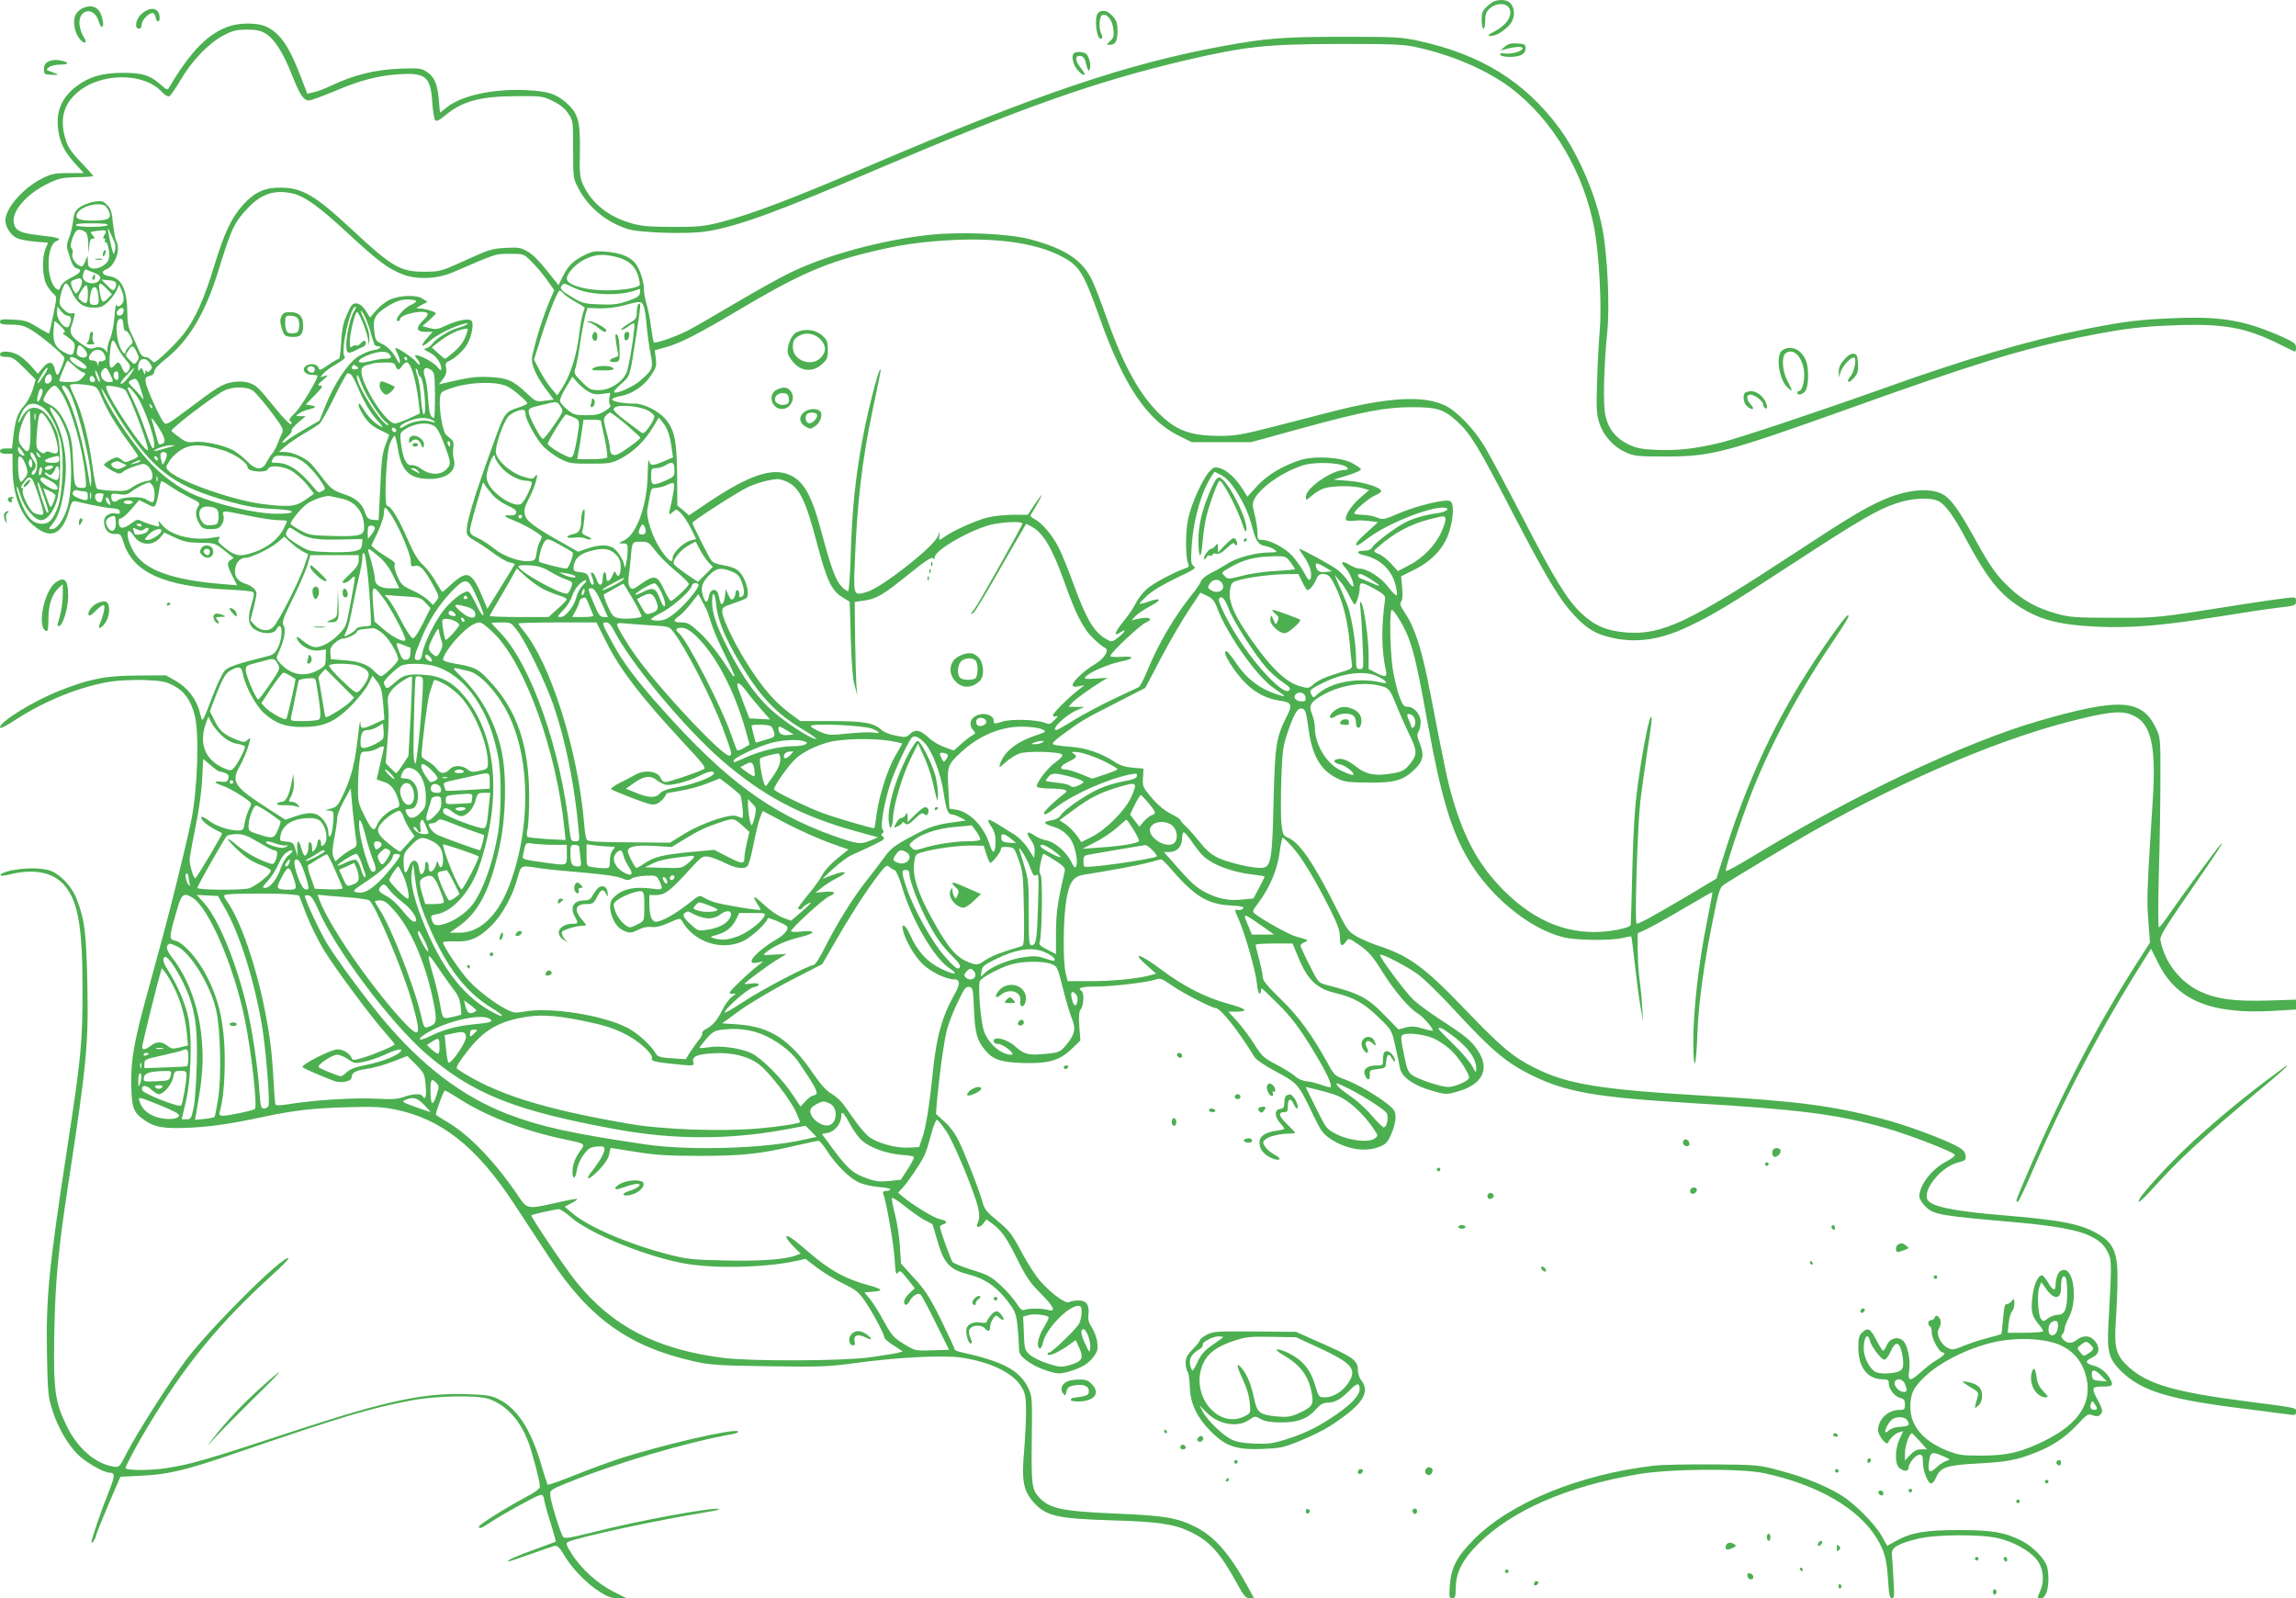 <?xml version="1.0" standalone="no"?>
<!DOCTYPE svg PUBLIC "-//W3C//DTD SVG 20010904//EN"
 "http://www.w3.org/TR/2001/REC-SVG-20010904/DTD/svg10.dtd">
<svg version="1.0" xmlns="http://www.w3.org/2000/svg"
 width="1280pt" height="891pt" viewBox="0 0 1280 891"
 preserveAspectRatio="xMidYMid meet">
<g transform="translate(0,891) scale(0.1,-0.1)"
fill="#4caf50" stroke="none">
<path d="M8330 8903 c-8 -3 -27 -17 -42 -31 -23 -21 -28 -34 -28 -74 0 -26 5
-48 10 -48 6 0 10 20 10 45 0 32 6 50 21 64 48 45 119 34 119 -18 0 -38 -32
-76 -88 -106 -37 -19 -42 -24 -24 -25 30 0 59 15 100 53 36 35 43 86 16 125
-15 22 -57 28 -94 15z"/>
<path d="M462 8865 c-18 -8 -37 -26 -43 -42 -14 -37 -2 -99 26 -131 28 -32 45
-23 22 11 -9 13 -19 40 -22 59 -18 95 79 120 106 27 16 -51 33 -29 18 23 -15
57 -53 76 -107 53z"/>
<path d="M791 8834 c-34 -28 -44 -84 -16 -84 9 0 15 9 15 24 0 26 45 69 64 63
6 -2 12 -13 14 -25 4 -27 22 -29 22 -3 0 57 -47 69 -99 25z"/>
<path d="M6122 8838 c-25 -25 -8 -159 19 -143 6 4 5 13 -1 25 -16 30 -12 100
6 107 25 9 56 -30 61 -79 4 -38 2 -49 -18 -67 -22 -20 -22 -21 -3 -21 32 0 44
21 44 76 0 42 -5 59 -26 83 -27 32 -61 40 -82 19z"/>
<path d="M1283 8765 c-118 -36 -221 -140 -339 -341 -10 -18 -13 -17 -49 15
-60 52 -98 64 -205 65 -114 0 -185 -19 -254 -68 -91 -64 -127 -147 -111 -253
10 -71 36 -121 92 -183 l50 -55 -86 0 c-74 0 -94 -4 -143 -28 -107 -53 -208
-167 -208 -236 0 -35 28 -79 61 -97 17 -9 64 -18 104 -21 l73 -6 -14 -33 c-22
-52 -18 -162 7 -204 11 -19 29 -42 39 -50 17 -14 17 -19 -3 -115 -11 -55 -22
-102 -23 -104 -2 -1 -31 14 -65 35 -54 34 -71 39 -136 42 -62 4 -73 2 -73 -12
0 -13 12 -16 63 -16 49 0 72 -6 109 -28 54 -31 186 -142 187 -157 1 -16 -31
-95 -39 -95 -4 0 -10 14 -14 30 -9 46 -34 50 -67 10 l-28 -34 -40 46 c-22 25
-56 53 -75 62 -44 21 -96 21 -96 1 0 -11 11 -15 37 -15 31 0 45 -9 99 -63 l63
-63 -16 -54 c-9 -31 -30 -71 -49 -92 -36 -40 -49 -79 -60 -175 l-7 -63 -33 0
c-24 0 -34 -5 -34 -15 0 -10 11 -15 35 -15 l35 0 0 -75 c0 -139 39 -255 107
-316 100 -90 167 -67 208 74 14 50 19 56 38 52 110 -26 178 -38 207 -39 23 -1
36 -6 38 -17 2 -13 -3 -15 -21 -12 -37 7 -67 -13 -67 -45 0 -43 26 -72 62 -69
29 2 32 -1 48 -51 54 -165 228 -242 582 -259 70 -3 132 -9 138 -13 9 -5 6 -25
-9 -73 -24 -79 -16 -119 30 -142 42 -22 96 -19 109 5 32 60 42 -29 11 -97 -17
-36 -26 -43 -63 -52 -167 -42 -215 -58 -235 -80 -12 -13 -41 -71 -63 -130 -67
-173 -60 -165 -76 -102 -20 75 -68 137 -134 175 l-55 31 -160 -1 c-177 -1
-264 -18 -434 -85 -144 -57 -331 -172 -331 -204 0 -9 30 5 85 41 167 109 367
189 538 215 39 6 120 9 181 8 96 -4 119 -8 161 -30 62 -31 100 -84 121 -169
26 -103 15 -414 -20 -585 -29 -139 -115 -489 -165 -670 -16 -60 -53 -193 -80
-294 -75 -270 -93 -379 -89 -516 3 -126 12 -148 78 -193 55 -37 104 -45 245
-39 119 5 234 22 420 62 160 34 270 47 451 52 156 5 206 2 275 -12 258 -52
454 -206 662 -522 57 -87 147 -223 199 -303 224 -342 445 -499 814 -581 87
-19 136 -22 414 -26 280 -4 332 -2 470 17 239 33 494 46 596 32 168 -25 296
-87 341 -168 19 -33 23 -54 23 -136 0 -54 -5 -153 -11 -221 -14 -157 -4 -216
48 -276 71 -83 129 -97 443 -107 252 -7 345 -20 434 -63 109 -51 169 -118 265
-294 35 -64 47 -77 67 -77 l25 0 -37 68 c-100 181 -184 277 -290 330 -101 50
-169 62 -424 73 -316 13 -388 27 -447 91 -40 43 -44 70 -41 322 3 235 2 242
-20 289 -50 100 -142 148 -384 201 -16 4 -28 11 -28 18 0 6 -34 79 -75 162
-62 125 -88 165 -149 231 l-73 81 -6 94 c-3 52 -15 132 -27 178 -12 45 -20 87
-18 93 2 5 35 -15 73 -46 39 -31 88 -66 110 -77 22 -11 41 -22 43 -23 1 -1 12
-35 23 -75 39 -142 69 -177 179 -205 87 -22 150 -64 211 -141 45 -57 52 -72
60 -132 4 -37 8 -90 9 -119 0 -45 4 -54 31 -78 40 -33 91 -58 150 -74 38 -11
54 -10 96 2 74 22 109 43 139 82 22 30 26 42 21 80 -2 25 -16 62 -29 83 -18
27 -24 46 -20 73 6 55 -11 79 -56 79 -20 0 -43 -4 -51 -9 -18 -12 -94 42 -158
113 -27 29 -75 103 -108 166 -54 101 -68 119 -132 172 -59 48 -75 67 -84 101
-18 67 -99 276 -135 348 -20 41 -51 82 -80 107 l-46 42 6 77 c13 141 37 317
53 383 8 36 35 107 60 158 38 80 47 93 66 90 21 -3 22 -9 27 -128 6 -133 17
-171 63 -226 43 -51 87 -66 206 -70 143 -5 207 13 274 77 l50 48 -6 78 c-4 59
-2 83 9 97 16 23 19 92 4 101 -27 17 -2 25 80 25 93 0 293 24 336 40 21 8 35
3 92 -37 63 -43 218 -123 240 -123 26 0 131 -133 215 -272 10 -16 57 -48 122
-83 120 -64 123 -68 204 -237 44 -92 56 -109 98 -137 89 -59 195 -76 274 -44
35 14 45 25 65 70 13 29 24 71 24 93 0 34 -6 43 -42 73 -62 50 -174 115 -240
139 -55 19 -60 24 -97 92 -87 157 -162 261 -262 357 -71 69 -99 102 -99 120 0
13 -9 58 -20 99 -11 41 -20 78 -20 83 0 4 46 7 103 7 l103 0 34 -82 c49 -119
101 -169 200 -193 107 -25 165 -58 247 -138 71 -69 72 -70 91 -156 11 -47 23
-103 26 -123 10 -57 85 -106 212 -138 46 -12 58 -11 121 8 130 40 169 125 102
225 -36 55 -68 81 -208 172 -57 37 -124 86 -149 109 -45 41 -196 245 -188 253
9 9 153 -66 211 -109 33 -24 120 -109 194 -189 214 -232 294 -300 431 -369
196 -98 364 -128 906 -160 605 -36 810 -62 1084 -141 129 -37 373 -132 378
-147 2 -6 -18 -22 -45 -36 -83 -42 -153 -133 -153 -197 0 -11 15 -36 33 -54
47 -47 76 -52 514 -90 208 -19 340 -43 404 -75 58 -29 77 -47 101 -94 21 -41
21 -63 2 -404 -8 -147 3 -188 68 -253 114 -114 268 -161 693 -213 116 -15 227
-29 248 -32 32 -5 37 -3 37 15 0 24 12 21 -265 57 -409 52 -564 97 -670 195
-69 64 -80 104 -69 262 5 73 9 179 9 237 0 132 -23 186 -93 231 -101 64 -206
86 -547 114 -280 23 -406 50 -421 90 -22 58 82 182 171 204 42 11 46 14 43 39
-2 19 -14 33 -43 49 -75 42 -293 123 -427 157 -269 71 -468 97 -963 126 -608
36 -783 64 -970 157 -120 60 -186 116 -381 319 -236 246 -316 304 -494 363
-36 12 -88 34 -116 50 -48 28 -54 36 -117 163 -123 246 -202 361 -266 388 -27
11 -30 17 -37 78 -4 36 -4 145 -1 241 5 149 9 188 30 251 34 104 57 150 78
150 26 0 30 -11 45 -121 20 -144 68 -225 160 -269 38 -19 63 -22 172 -23 150
-1 195 12 260 75 48 48 53 79 25 149 -13 33 -14 46 -5 60 7 10 12 35 12 54 0
43 -37 85 -73 85 -21 0 -28 9 -47 61 -12 33 -28 102 -36 152 -15 103 -19 327
-5 327 13 0 66 -87 90 -147 33 -83 57 -190 110 -484 75 -412 130 -595 225
-758 123 -209 340 -388 531 -436 71 -18 266 -20 331 -4 25 6 46 10 48 8 2 -2
11 -71 20 -154 9 -82 23 -188 31 -235 l15 -85 -5 80 c-2 44 -9 112 -14 150 -6
39 -10 113 -11 166 l0 96 52 24 c28 13 121 65 207 116 86 50 156 91 158 90 1
-1 -14 -79 -32 -172 -45 -222 -75 -488 -75 -661 1 -184 16 -153 23 46 6 167
38 398 86 630 33 164 38 180 60 197 16 13 409 249 491 295 543 306 1088 535
1508 633 172 41 229 43 289 14 97 -47 124 -173 104 -476 -31 -483 -34 -550
-24 -668 l9 -120 -61 -95 c-230 -357 -429 -739 -629 -1207 -60 -141 -61 -143
-47 -143 4 0 39 71 76 158 179 414 387 810 624 1185 l43 68 39 -78 c102 -210
297 -291 652 -268 l117 7 0 28 0 27 -157 -5 c-189 -5 -282 7 -376 50 -113 52
-201 165 -223 288 -4 20 29 74 161 265 154 222 208 305 173 265 -31 -35 -229
-305 -279 -379 -30 -44 -58 -80 -63 -81 -5 0 -5 120 -1 288 5 158 9 395 9 527
1 230 0 242 -22 290 -78 169 -201 178 -662 44 -409 -119 -1031 -414 -1588
-753 -79 -48 -146 -85 -150 -82 -8 8 80 274 145 441 104 265 264 562 452 840
78 116 95 145 83 145 -14 0 -161 -209 -261 -372 -170 -276 -306 -578 -416
-920 l-56 -176 -167 -100 c-160 -95 -263 -152 -278 -152 -12 0 5 547 21 685 9
72 25 189 36 260 27 173 33 224 21 205 -14 -22 -49 -208 -73 -387 -15 -111
-24 -248 -29 -463 -4 -168 -8 -306 -9 -307 -6 -12 -55 -25 -121 -34 -214 -26
-406 47 -585 225 -135 135 -218 282 -284 505 -29 95 -45 172 -130 611 -43 224
-82 347 -136 429 -28 42 -33 56 -24 67 8 10 10 36 6 78 l-6 63 74 37 c99 49
167 123 195 213 25 83 27 161 3 170 -29 11 -183 -26 -280 -67 -88 -38 -93 -39
-127 -25 -19 8 -56 15 -81 15 -25 0 -45 4 -45 9 0 15 83 86 118 100 17 7 32
18 32 23 0 20 -94 50 -178 57 l-87 7 78 24 c43 13 76 28 74 34 -2 6 -25 21
-50 35 -65 33 -210 41 -288 16 -100 -32 -187 -85 -242 -146 l-53 -58 -26 42
c-37 59 -88 106 -127 117 -29 8 -36 6 -58 -18 -39 -42 -102 -182 -119 -263
-16 -75 -16 -218 0 -251 6 -13 3 -20 -10 -24 -69 -24 -187 -87 -221 -118 -23
-20 -50 -56 -61 -79 -11 -23 -41 -67 -66 -98 -52 -63 -61 -91 -21 -65 37 25
30 5 -10 -27 -33 -26 -37 -27 -62 -13 -72 37 -117 112 -192 320 -26 72 -61
157 -77 189 -33 69 -94 141 -136 163 -20 10 -27 19 -20 27 15 21 63 107 59
107 -2 0 -21 -25 -41 -55 l-36 -55 -83 0 c-46 0 -110 -7 -142 -15 -65 -17
-189 -72 -235 -105 -36 -26 -38 -25 -33 8 3 22 1 21 -9 -8 -21 -57 -311 -285
-395 -310 -74 -22 -75 -21 -68 152 13 345 41 583 101 868 48 229 48 226 40
218 -13 -11 -74 -253 -100 -400 -38 -209 -56 -386 -63 -621 -3 -114 -10 -210
-14 -212 -4 -3 -21 8 -37 25 -33 33 -58 101 -116 317 -53 199 -99 277 -183
309 -94 36 -220 -7 -439 -153 l-113 -76 -32 28 -33 27 -1 171 c-2 195 -15 253
-68 314 -38 43 -118 83 -168 83 -65 0 -130 12 -126 24 2 6 23 14 47 18 63 11
130 56 168 113 30 44 33 55 28 96 l-6 46 61 17 c80 22 180 73 406 207 326 194
476 260 718 320 175 43 275 58 444 69 265 17 489 -13 630 -85 108 -54 130 -89
221 -345 132 -374 264 -571 439 -658 l75 -37 165 0 166 0 265 73 c367 100 482
122 633 122 141 0 177 -12 253 -82 72 -66 115 -137 297 -488 193 -372 268
-498 351 -588 71 -76 120 -106 206 -126 138 -33 274 -14 428 59 144 68 225
117 582 350 376 245 476 304 582 339 88 30 192 35 237 11 37 -19 85 -85 151
-210 110 -206 180 -297 284 -368 120 -81 231 -111 451 -121 185 -8 357 6 658
54 136 22 292 46 347 52 96 11 100 13 100 36 0 24 -1 24 -62 17 -35 -4 -146
-20 -248 -36 -481 -76 -451 -73 -705 -73 -213 0 -248 3 -316 22 -107 29 -187
72 -258 138 -79 73 -113 120 -206 289 -86 155 -131 217 -177 241 -72 37 -203
24 -332 -34 -100 -44 -187 -96 -501 -302 -581 -381 -731 -451 -928 -436 -111
9 -176 37 -250 106 -81 76 -150 189 -337 551 -84 162 -175 332 -203 379 -60
99 -154 197 -220 229 -119 58 -317 47 -632 -34 -96 -25 -254 -65 -350 -90
-150 -38 -190 -45 -273 -45 -177 0 -256 33 -364 149 -100 108 -184 267 -273
521 -26 74 -60 162 -76 196 -53 114 -151 178 -346 230 -121 32 -384 43 -558
25 -265 -28 -578 -113 -777 -210 -57 -27 -195 -104 -308 -171 -113 -67 -234
-137 -270 -155 -70 -35 -177 -72 -185 -63 -3 2 -9 40 -15 82 -5 43 -17 101
-25 129 -8 28 -15 65 -15 82 0 48 -26 124 -52 152 -32 35 -82 53 -160 60 -59
5 -74 3 -121 -20 -63 -31 -91 -60 -121 -121 l-22 -46 -64 80 c-37 48 -81 92
-107 107 -40 23 -51 25 -126 21 -75 -4 -95 -11 -222 -69 -138 -63 -141 -63
-230 -64 -134 0 -180 27 -405 237 -203 189 -274 231 -394 232 -90 1 -148 -26
-212 -97 -64 -71 -104 -157 -159 -337 -55 -182 -106 -297 -169 -379 -43 -56
-152 -161 -167 -161 -4 0 -12 7 -19 15 -7 8 -21 15 -32 15 -13 0 -25 14 -39
48 -11 26 -28 65 -39 87 -14 27 -20 60 -20 102 0 134 -30 201 -95 212 -46 7
-56 27 -21 40 46 18 79 108 56 152 -6 11 -15 57 -20 101 -6 66 -12 85 -33 105
-22 23 -30 25 -70 19 -25 -4 -60 -17 -79 -29 -28 -20 -34 -30 -40 -76 -3 -29
-14 -73 -23 -97 -14 -36 -15 -50 -4 -81 22 -72 30 -85 50 -90 30 -8 18 -25
-34 -51 -30 -14 -51 -32 -58 -48 -8 -23 -11 -24 -26 -13 -57 48 -56 243 2 265
32 13 12 20 -84 31 -109 12 -138 23 -151 58 -25 65 59 169 184 230 63 31 81
35 163 37 51 1 93 4 93 6 0 3 -31 38 -69 78 -54 56 -73 85 -85 125 -33 108
-15 189 56 255 125 119 375 125 480 12 16 -17 34 -28 41 -25 7 3 35 42 62 88
61 106 157 207 238 250 53 28 72 33 132 34 56 0 77 -5 107 -23 49 -31 97 -105
146 -231 45 -112 64 -141 95 -141 10 0 72 23 138 50 146 62 243 88 363 96 150
10 177 -14 186 -158 3 -48 11 -93 16 -98 8 -8 24 0 54 25 97 81 195 108 400
109 140 1 147 0 203 -28 40 -19 66 -41 85 -69 27 -40 27 -44 27 -201 0 -157 1
-162 29 -215 55 -106 154 -188 273 -227 66 -22 339 -31 441 -14 172 27 389
106 937 340 825 352 1231 495 1735 614 336 78 449 90 855 91 305 0 361 -2 435
-19 194 -42 390 -127 521 -225 237 -179 412 -476 469 -795 25 -142 40 -421 29
-551 -5 -55 -12 -181 -15 -281 -5 -149 -4 -190 10 -235 20 -72 79 -139 148
-170 49 -22 65 -24 228 -24 249 0 329 21 1023 269 695 249 963 331 1284 396
240 48 335 60 539 67 268 9 388 -14 576 -108 43 -22 80 -39 83 -39 3 0 5 11 5
24 0 19 -12 29 -72 56 -206 92 -337 116 -588 107 -212 -8 -294 -18 -515 -62
-315 -63 -660 -164 -1110 -325 -381 -136 -824 -284 -924 -308 -139 -34 -242
-45 -357 -40 -85 4 -111 9 -159 32 -68 34 -109 86 -125 159 -14 61 -9 272 10
462 15 147 2 428 -26 577 -36 189 -135 420 -242 565 -192 258 -433 408 -782
485 -98 21 -127 23 -420 23 -331 0 -433 -8 -667 -51 -538 -98 -1043 -269
-1983 -671 -424 -181 -642 -264 -816 -310 -99 -25 -124 -28 -274 -28 -143 1
-175 4 -240 23 -124 38 -215 113 -261 216 -16 37 -19 64 -16 187 2 165 -10
208 -77 267 -57 49 -100 63 -216 69 -182 10 -359 -27 -443 -91 l-44 -34 -7 74
c-7 87 -25 127 -69 155 -29 19 -44 20 -152 16 -135 -6 -250 -34 -373 -92 -40
-19 -87 -37 -106 -40 l-33 -7 -38 99 c-65 170 -118 244 -197 277 -45 19 -137
20 -195 1z m350 -934 c67 -16 146 -73 307 -222 173 -160 225 -198 309 -230 77
-29 192 -24 276 13 248 107 236 103 317 103 76 0 77 0 118 -40 23 -22 62 -68
86 -101 l44 -62 -21 -48 c-31 -71 -67 -178 -89 -265 -19 -72 -19 -79 -3 -124
8 -26 37 -76 63 -110 l47 -63 -49 -6 c-49 -7 -51 -6 -102 42 -75 71 -107 85
-206 90 -78 3 -108 0 -259 -35 l-24 -6 23 31 c17 22 21 39 17 60 -5 24 -2 31
16 39 39 18 87 64 106 102 22 43 32 103 21 121 -11 18 -78 6 -144 -25 -46 -22
-57 -23 -91 -14 l-40 11 38 33 c20 18 37 35 37 38 0 8 -60 27 -89 27 -25 1
-25 1 8 19 l34 18 -24 16 c-34 25 -131 22 -186 -4 -24 -11 -58 -38 -76 -60
l-34 -39 -24 38 c-16 24 -33 38 -50 40 -23 3 -29 -4 -54 -60 -22 -49 -29 -82
-33 -155 -3 -51 -8 -93 -12 -93 -5 0 -31 -15 -59 -34 -46 -32 -51 -33 -56 -15
-8 23 -57 26 -75 4 -18 -21 4 -45 41 -45 16 0 29 -2 29 -5 0 -22 -94 -177
-125 -207 -31 -29 -37 -40 -26 -47 8 -5 9 -11 3 -15 -6 -4 -44 35 -85 86 -41
51 -86 104 -100 116 -33 31 -84 42 -144 31 -54 -10 -82 -27 -247 -152 -113
-84 -120 -88 -134 -71 -25 34 -93 185 -99 219 -5 28 -2 33 21 39 17 4 26 13
26 25 0 12 25 40 63 69 129 103 219 252 291 482 78 252 92 281 171 363 74 78
148 101 248 78z m-1046 -69 c6 -4 16 -20 22 -35 14 -36 -8 -47 -96 -47 -75 0
-98 12 -82 41 20 39 119 65 156 41z m12 -107 c-13 -13 -171 -13 -176 0 -2 7
29 11 91 10 63 0 92 -3 85 -10z m36 -87 c8 -17 11 -37 6 -55 -7 -26 -8 -26
-19 17 -6 25 -14 61 -17 80 -5 32 -4 33 6 10 6 -14 17 -37 24 -52z m-164 52
c15 -9 19 -23 21 -73 1 -56 2 -58 5 -14 3 35 8 47 20 47 14 0 14 2 -1 19 -16
18 -15 19 26 24 50 7 57 3 40 -23 -8 -13 -9 -20 -1 -20 5 0 7 -4 4 -10 -3 -5
-2 -10 4 -10 13 0 25 -63 17 -95 -8 -30 -59 -59 -92 -51 -19 5 -24 13 -24 39
l-1 32 -14 -33 c-13 -29 -17 -32 -34 -22 -26 13 -44 47 -37 67 4 9 1 22 -5 29
-8 10 -6 25 6 59 18 46 31 53 66 35z m2959 -141 c69 -16 107 -47 126 -101 8
-26 13 -52 10 -57 -12 -19 -121 -33 -215 -29 -107 5 -191 33 -191 64 0 31 52
86 104 110 55 26 96 29 166 13z m-2907 -89 c39 -15 45 -28 25 -48 -16 -16 -50
-15 -73 1 -13 10 -16 21 -11 41 4 15 10 26 14 24 4 -2 24 -10 45 -18z m-67
-44 c7 -18 -24 -79 -35 -71 -5 3 -14 19 -20 35 -9 28 -8 32 12 40 31 12 37 12
43 -4z m191 -16 c2 -8 -1 -22 -7 -30 -8 -13 -15 -10 -42 18 l-33 33 40 -3 c26
-2 41 -8 42 -18z m-249 -42 c30 -67 64 -93 122 -93 42 0 54 5 84 34 19 18 40
47 47 64 l13 31 13 -30 c17 -40 16 -69 -3 -85 -12 -10 -17 -10 -23 0 -5 7 -10
-23 -13 -66 -3 -43 -14 -96 -23 -118 -10 -22 -17 -51 -17 -65 1 -14 -1 -19 -4
-12 -10 23 -41 33 -69 22 -22 -8 -33 -4 -75 26 -54 39 -65 59 -52 95 5 13 12
36 15 51 6 22 4 25 -12 21 -13 -3 -29 4 -46 22 -23 22 -26 32 -20 62 9 50 23
83 34 83 6 0 19 -19 29 -42z m197 12 l29 -30 -24 -25 c-28 -29 -34 -23 -45 43
-8 50 1 53 40 12z m2611 3 c88 -41 258 -44 347 -8 16 7 18 4 15 -16 -2 -20
-15 -28 -68 -47 -53 -18 -82 -22 -155 -19 -79 2 -98 7 -140 31 -73 42 -87 56
-74 73 14 16 6 18 75 -14z m-2716 -33 c0 -53 -10 -62 -41 -34 -16 15 -16 17 3
50 11 19 24 34 29 34 5 0 9 -22 9 -50z m54 18 c3 -13 6 -35 6 -50 0 -23 -4
-28 -25 -28 -27 0 -30 12 -19 69 8 36 29 41 38 9z m2597 -14 c7 -9 37 -30 66
-46 29 -16 53 -31 53 -33 0 -2 -4 -15 -10 -30 -5 -14 -15 -67 -21 -118 -13
-112 -48 -225 -90 -292 l-32 -49 -33 38 c-18 21 -47 66 -65 100 l-32 61 38
120 c41 133 94 265 105 265 4 0 14 -7 21 -16z m-821 -43 c0 -5 -13 -14 -29
-21 -43 -18 -100 -90 -71 -90 6 0 10 4 10 10 0 28 139 57 154 32 3 -5 -8 -22
-24 -37 -44 -42 -40 -65 11 -65 l41 0 -32 -36 c-41 -47 -31 -56 17 -14 38 34
133 81 188 94 46 11 17 -9 -35 -23 -48 -14 -121 -60 -142 -90 -7 -10 -22 -20
-33 -23 -16 -3 -13 -7 18 -22 37 -18 67 -59 67 -92 0 -12 -6 -10 -22 11 -19
24 -94 65 -120 65 -6 0 -4 -8 5 -18 10 -10 17 -24 17 -32 0 -7 -9 -1 -20 13
-18 22 -99 77 -115 77 -3 0 1 -13 10 -30 8 -16 15 -37 15 -47 -1 -13 -6 -9
-17 12 -23 44 -54 76 -89 91 -28 12 -32 18 -38 71 -8 70 5 93 84 141 41 24 66
32 102 32 26 0 48 -4 48 -9z m1269 -29 c5 -15 13 -63 16 -107 4 -44 13 -113
21 -152 17 -85 14 -93 -52 -151 -43 -39 -138 -81 -151 -68 -3 3 15 24 40 46
51 45 48 35 86 285 24 158 25 169 11 160 -5 -3 -10 -23 -10 -45 0 -35 -4 -40
-46 -65 -25 -15 -43 -29 -40 -33 4 -3 20 5 37 17 17 13 32 21 34 19 10 -9 -28
-246 -43 -278 -26 -53 -93 -95 -153 -95 -45 0 -53 4 -95 46 -45 45 -46 48 -35
80 6 19 18 82 26 142 9 59 22 126 28 149 l12 41 70 -2 c43 -1 95 6 135 17 90
25 97 24 109 -6z m-3214 -52 c21 0 26 -16 15 -45 -8 -22 -13 -24 -30 -15 -25
14 -47 58 -42 88 l3 23 20 -26 c11 -14 27 -25 34 -25z m311 15 c-7 -19 -36
-19 -36 0 0 17 33 38 38 24 2 -5 1 -16 -2 -24z m1290 13 c-34 -53 -60 -218
-36 -233 5 -3 22 1 37 9 16 9 36 18 46 22 9 3 17 13 17 20 0 19 -14 18 -30 -1
-7 -9 -19 -14 -25 -11 -7 2 -18 -1 -24 -7 -8 -8 -11 -1 -11 26 0 45 29 167 40
167 11 0 50 -94 60 -143 l8 -42 1 40 c1 25 -10 64 -29 105 -22 48 -25 58 -10
40 11 -14 29 -56 41 -95 11 -38 22 -76 25 -82 2 -7 10 -13 19 -13 31 0 14 -18
-23 -22 -20 -3 -59 -19 -86 -36 -57 -37 -132 -149 -183 -277 l-32 -80 -83 -48
c-45 -26 -90 -55 -100 -64 -10 -9 -21 -14 -23 -11 -3 3 8 17 25 32 17 14 29
30 26 35 -4 5 13 25 36 45 l42 36 -29 0 c-29 0 -29 0 -9 14 11 8 34 18 50 22
46 11 52 18 19 24 l-30 5 51 53 c42 43 47 52 30 52 -18 1 -16 5 14 31 32 27
33 30 10 23 l-25 -7 20 23 c11 12 44 36 73 52 39 23 50 33 42 43 -22 27 32
275 61 275 5 0 3 -10 -5 -22z m-1276 -113 c6 3 17 -10 27 -29 16 -35 16 -37
-5 -56 -12 -12 -22 -25 -22 -30 0 -25 -19 -6 -34 33 -22 60 -22 144 2 149 13
3 18 -5 20 -35 2 -20 7 -35 12 -32z m-361 26 c21 -20 27 -31 19 -35 -10 -5
-10 -7 0 -12 7 -3 24 -16 38 -28 20 -17 24 -27 18 -53 -7 -37 -13 -39 -54 -18
-50 26 -65 55 -62 118 2 31 5 57 7 57 2 0 17 -13 34 -29z m2265 -33 c-14 -46
-35 -77 -76 -112 -23 -20 -44 -36 -47 -36 -3 0 -21 15 -40 32 l-34 31 24 19
c47 38 97 67 130 77 49 14 51 13 43 -11z m-1905 -151 c27 -30 30 -39 21 -57
-15 -28 -25 -25 -40 10 -14 34 -22 37 -40 15 -25 -30 -33 -16 -28 54 7 90 16
103 38 54 9 -22 32 -56 49 -76z m-214 21 c-9 -24 -61 -8 -57 18 7 46 12 49 38
23 15 -15 22 -32 19 -41z m277 19 c14 -28 14 -36 2 -52 -14 -19 -15 -18 -41 7
-25 26 -26 27 -9 52 22 34 29 33 48 -7z m-180 -13 c10 -20 9 -27 -2 -34 -8 -5
-18 -6 -22 -4 -4 3 -9 -3 -9 -13 -1 -17 -2 -17 -6 0 -2 9 -13 17 -23 17 -27 0
-32 13 -14 38 21 31 61 29 76 -4z m1586 4 c20 -20 14 -28 -21 -28 -18 0 -56
-6 -85 -14 -87 -22 -80 11 8 41 46 15 83 16 98 1z m-1716 -45 c24 -16 35 -30
29 -36 -14 -14 -91 32 -91 55 0 15 24 8 62 -19z m1818 17 c0 -5 -2 -10 -4 -10
-3 0 -8 5 -11 10 -3 6 -1 10 4 10 6 0 11 -4 11 -10z m-1434 -25 c14 -22 14
-26 1 -40 -12 -11 -17 -12 -20 -2 -3 6 -6 3 -7 -8 -1 -17 -3 -17 -11 5 -8 20
-12 22 -19 10 -8 -12 -10 -9 -10 11 0 50 39 65 66 24z m-423 -15 c18 -17 40
-33 50 -36 18 -6 17 -7 -4 -30 -18 -20 -32 -24 -76 -24 -29 0 -53 3 -53 7 0
11 43 113 47 113 2 0 18 -14 36 -30z m1792 0 c3 -11 11 -20 16 -20 5 0 14 9
21 20 7 11 18 20 25 20 24 0 53 -99 68 -230 l6 -55 -63 -29 c-35 -16 -70 -28
-78 -27 -60 9 -205 251 -183 306 3 8 17 18 32 21 14 3 31 7 36 9 6 2 33 4 62
4 43 1 53 -2 58 -19z m-219 -18 c-22 -5 -30 3 -21 18 5 8 11 7 22 -2 15 -12
14 -13 -1 -16z m-231 -1 c0 -8 -4 -16 -10 -18 -16 -5 -38 14 -30 26 9 16 40 9
40 -8z m-1500 -18 c-35 -54 -45 -67 -45 -59 0 15 44 86 53 86 5 0 1 -12 -8
-27z m358 -8 c22 -45 22 -45 -8 -45 -32 0 -55 41 -35 65 18 22 24 19 43 -20z
m131 23 c-21 -38 -57 -78 -69 -78 -8 0 4 20 28 45 44 46 53 53 41 33z m1586
-13 c0 -7 7 -21 16 -29 18 -19 34 -206 17 -206 -6 0 -13 39 -16 88 -3 48 -12
106 -21 130 -8 24 -11 40 -6 37 6 -3 10 -12 10 -20z m75 11 c17 -12 19 -28 20
-140 0 -69 -2 -126 -5 -126 -20 1 -28 26 -33 105 -3 50 -11 103 -17 119 -18
49 -2 69 35 42z m-1849 -64 c-6 -6 -26 43 -25 61 0 7 7 -3 15 -22 8 -18 13
-36 10 -39z m104 43 c0 -8 0 -18 1 -22 0 -4 -4 -9 -9 -11 -12 -4 -24 26 -16
39 8 14 24 11 24 -6z m-372 -31 c-5 -26 -38 -31 -38 -7 0 24 21 46 33 34 5 -5
7 -17 5 -27z m1668 28 c7 -4 23 -34 37 -67 36 -86 74 -151 112 -190 18 -19 30
-35 27 -35 -19 0 -72 46 -96 84 -16 25 -30 46 -32 46 -12 0 0 -33 27 -73 22
-33 46 -54 85 -73 30 -14 54 -27 54 -28 0 0 -9 -26 -21 -56 -17 -44 -23 -90
-29 -235 -5 -99 -9 -181 -9 -183 -1 -2 -15 -2 -32 0 -26 3 -33 9 -45 43 -16
49 -53 80 -119 101 -60 20 -75 32 -128 104 -23 30 -50 63 -62 73 -33 29 -97
57 -135 57 l-35 1 35 30 c19 17 67 49 105 72 39 22 77 47 86 54 9 8 47 75 83
149 36 74 70 134 74 134 4 0 12 -4 18 -8z m-1426 -34 c0 -5 -7 -8 -15 -8 -15
0 -20 21 -8 33 7 7 23 -11 23 -25z m1488 -25 c23 -61 105 -187 135 -208 12 -8
16 -15 10 -15 -33 0 -173 217 -173 268 0 23 6 13 28 -45z m1258 -34 c29 -17
44 -20 81 -15 l45 6 -5 -29 c-3 -15 -1 -33 4 -38 7 -7 -2 -18 -28 -34 -30 -19
-52 -24 -105 -24 -59 0 -70 3 -105 31 -21 17 -39 39 -41 48 -2 9 13 43 33 76
l36 60 25 -29 c14 -17 41 -40 60 -52z m-2489 4 c12 -38 16 -59 10 -48 -7 11
-29 37 -49 57 -34 33 -36 38 -20 47 31 18 38 12 59 -56z m2045 21 c32 -17 108
-82 108 -93 0 -4 -25 -15 -55 -25 -65 -20 -73 -31 -119 -156 -132 -362 -175
-507 -162 -548 4 -10 21 -25 39 -34 17 -9 63 -38 100 -66 37 -28 81 -54 97
-57 17 -4 30 -8 30 -10 0 -2 -58 -97 -138 -225 l-15 -24 -10 24 c-76 188 -96
199 -194 110 -23 -22 -44 -40 -47 -40 -2 0 -19 26 -37 58 -17 31 -50 73 -71
93 -29 26 -52 65 -88 148 -49 112 -91 181 -112 181 -18 0 -5 297 16 348 10 23
22 42 26 42 4 0 12 -32 18 -70 19 -126 65 -170 177 -170 97 0 153 46 135 109
-5 17 -6 46 -3 65 4 24 0 37 -11 47 -9 8 -23 20 -30 26 -17 16 -38 135 -34
194 3 42 5 44 52 61 104 39 264 45 328 12z m-2334 8 c42 -7 44 -9 71 -72 30
-71 77 -149 152 -251 27 -37 49 -69 49 -73 0 -3 -16 -13 -37 -21 -32 -14 -38
-14 -53 0 -9 8 -22 15 -29 15 -16 0 -71 -32 -71 -41 0 -9 68 -49 84 -49 6 0
17 5 23 11 7 7 36 20 65 30 52 17 53 17 76 -3 12 -12 22 -33 22 -48 0 -24 -5
-28 -38 -33 -20 -4 -53 -18 -71 -31 -31 -23 -42 -25 -113 -22 -44 2 -83 7 -88
12 -5 5 -16 62 -25 127 -20 150 -57 293 -95 375 -16 35 -30 68 -30 73 0 10 45
11 108 1z m-148 -54 c53 -94 110 -297 126 -450 7 -67 6 -68 -17 -68 -43 0 -46
10 -51 140 -4 96 -10 138 -27 182 -30 77 -60 120 -99 140 -45 22 -45 23 -32
50 18 34 41 58 56 58 8 0 27 -24 44 -52z m39 15 c51 -101 129 -436 119 -511
-3 -20 -6 -14 -11 23 -32 209 -84 396 -134 483 -20 34 -22 42 -9 42 9 0 24
-17 35 -37z m318 -208 c164 -239 279 -320 570 -401 98 -27 154 -37 241 -41 76
-4 111 -9 109 -17 -3 -7 -37 -11 -98 -10 -107 2 -312 50 -440 103 -90 38 -191
112 -265 195 -105 118 -239 323 -258 396 -4 14 12 -11 36 -55 24 -44 71 -121
105 -170z m-10 222 c25 -26 138 -325 127 -336 -15 -16 -209 271 -229 338 -7
23 -6 23 41 17 27 -4 54 -13 61 -19z m-467 -36 c-18 -45 -30 -38 -18 10 7 27
14 37 21 30 7 -7 6 -20 -3 -40z m535 -3 c36 -53 95 -217 95 -263 0 -48 -17
-24 -47 68 -25 75 -65 169 -101 240 -2 4 1 7 7 7 6 0 26 -24 46 -52z m648 32
c14 -11 58 -63 98 -115 63 -84 71 -98 62 -118 -6 -12 -17 -38 -24 -57 -7 -19
-20 -44 -29 -55 -10 -11 -25 -35 -34 -52 -24 -48 -60 -45 -111 8 -22 22 -57
49 -77 60 -55 28 -166 52 -214 45 -35 -4 -48 -1 -82 24 -22 16 -43 33 -46 38
-6 11 231 192 291 223 51 26 132 25 166 -1z m1712 -86 c17 -26 17 -27 -37
-105 -29 -43 -57 -77 -62 -76 -14 5 -75 119 -78 147 -3 22 3 26 67 41 92 23
90 23 110 -7z m-2890 -3 c40 -24 90 -119 105 -199 19 -93 8 -292 -18 -361 -27
-68 -48 -91 -84 -91 -41 0 -65 15 -92 59 -24 37 -60 141 -52 148 2 2 12 -22
22 -54 20 -65 78 -133 113 -133 32 0 69 46 88 109 25 80 24 318 0 381 -56 142
-145 180 -196 83 -23 -44 -27 -38 -7 10 28 68 65 83 121 48z m613 -6 c-3 -3
-9 2 -12 12 -6 14 -5 15 5 6 7 -7 10 -15 7 -18z m2761 -12 c20 -10 37 -25 39
-34 1 -8 -11 -34 -28 -58 -28 -38 -33 -41 -49 -29 -145 107 -162 123 -144 136
24 18 132 9 182 -15z m-3291 -19 c17 -20 41 -69 54 -108 31 -96 33 -316 4
-415 -22 -71 -58 -121 -88 -121 -19 0 -18 2 5 30 32 38 53 103 67 210 20 143
-3 283 -61 388 -34 60 -24 68 19 16z m2612 -3 c0 -31 62 -143 101 -182 21 -21
62 -51 91 -66 49 -26 62 -28 168 -28 106 0 119 2 170 28 69 36 131 95 177 170
l36 59 23 -29 c25 -30 39 -70 49 -145 l7 -48 -45 -19 c-68 -29 -80 -30 -88 -1
-4 15 -7 -13 -8 -70 -2 -172 -60 -338 -131 -372 -35 -17 -35 -17 -7 -18 25 0
27 -3 26 -42 -1 -47 -16 -115 -18 -84 -2 31 -42 93 -68 105 -34 16 -80 13
-139 -7 l-51 -18 -79 45 c-168 94 -211 127 -218 163 -5 27 0 46 23 89 33 61
61 159 35 125 -14 -19 -15 -19 -71 -2 -65 21 -137 83 -148 129 -8 31 36 163
67 203 18 23 74 46 91 37 4 -2 7 -12 7 -22z m-2760 -83 c0 -125 -9 -146 -44
-103 -21 25 -24 37 -19 75 7 52 42 130 59 130 2 0 4 -46 4 -102z m27 55 c-3
-10 -5 -4 -5 12 0 17 2 24 5 18 2 -7 2 -21 0 -30z m77 -17 c32 -51 59 -155 45
-170 -5 -6 -18 -5 -33 1 -17 8 -27 8 -35 0 -8 -8 -16 -5 -31 8 -18 17 -20 26
-15 94 11 140 19 148 69 67z m3217 -13 c43 -38 79 -70 79 -73 0 -9 -92 -77
-123 -91 -32 -14 -46 -3 -47 36 -1 11 -9 52 -20 90 -16 63 -17 72 -2 88 8 9
19 17 24 17 5 0 45 -30 89 -67z m-297 42 c41 -18 41 -17 20 -136 -13 -69 -20
-89 -33 -89 -22 0 -121 58 -127 75 -4 10 92 165 102 165 1 0 18 -7 38 -15z
m-2279 -118 c5 -18 2 -26 -11 -31 -21 -8 -17 -13 -37 59 -8 33 -19 69 -23 80
-3 11 10 -3 29 -31 20 -29 39 -63 42 -77z m1501 98 c17 -13 15 -13 -18 -4 -41
11 -104 -1 -145 -28 -15 -10 -23 -11 -23 -4 0 18 80 51 126 51 22 0 49 -7 60
-15z m934 0 c0 -3 9 -48 21 -100 11 -52 17 -100 14 -105 -3 -6 -42 -10 -87
-10 l-80 0 5 28 c3 15 11 64 18 110 l12 82 49 0 c26 0 48 -2 48 -5z m-932 -28
c17 -8 34 -39 58 -102 40 -107 40 -112 12 -142 -31 -33 -93 -32 -139 3 -20 15
-43 23 -56 21 -27 -5 -49 42 -58 124 -6 53 -5 57 21 74 53 35 121 44 162 22z
m-211 -33 c-9 -9 -28 6 -21 18 4 6 10 6 17 -1 6 -6 8 -13 4 -17z m303 -69 c0
-8 -2 -15 -4 -15 -2 0 -6 7 -10 15 -3 8 -1 15 4 15 6 0 10 -7 10 -15z m-1545
-12 c-11 -3 -39 -11 -62 -18 -24 -7 -43 -11 -43 -9 0 11 67 33 95 32 21 0 24
-2 10 -5z m278 -23 c66 -21 137 -69 137 -95 0 -25 104 -34 114 -10 8 23 75 19
126 -7 25 -13 64 -47 88 -76 l43 -54 -48 -34 c-54 -39 -92 -42 -240 -24 -170
22 -474 130 -526 188 -14 15 -13 21 11 57 16 23 47 50 72 63 53 28 114 25 223
-8z m-1107 -28 c-10 -9 -36 14 -36 32 0 20 1 20 20 -4 10 -14 17 -26 16 -28z
m70 -37 c6 -35 -11 -80 -27 -70 -5 4 -3 13 6 21 19 19 19 35 0 60 -8 10 -15
25 -15 33 0 27 29 -10 36 -44z m14 40 c7 -9 8 -15 2 -15 -5 0 -12 7 -16 15 -3
8 -4 15 -2 15 2 0 9 -7 16 -15z m710 -1 c0 -8 -5 -25 -12 -37 -11 -22 -12 -22
-19 7 -5 16 -6 33 -3 38 9 14 34 9 34 -8z m-784 -63 c11 -37 10 -44 -9 -67
-19 -25 -21 -26 -28 -8 -4 10 -8 45 -8 77 -1 51 1 57 16 49 9 -6 22 -28 29
-51z m184 39 c0 -17 -7 -20 -40 -20 -48 0 -52 16 -7 29 46 13 47 13 47 -9z
m550 -1 c0 -6 -4 -7 -10 -4 -5 3 -10 11 -10 16 0 6 5 7 10 4 6 -3 10 -11 10
-16z m812 -15 c24 -16 61 -57 85 -89 41 -60 41 -60 20 -72 -19 -11 -25 -9 -40
10 -88 107 -147 147 -220 147 -25 0 -27 2 -16 21 10 19 18 21 70 17 45 -3 69
-11 101 -34z m1068 25 c0 -6 14 -28 30 -49 33 -42 101 -80 143 -80 14 0 28 -4
31 -8 7 -11 -37 -104 -56 -119 -34 -29 -160 49 -188 117 -11 26 -10 40 5 91
16 52 35 78 35 48z m-2580 -35 c0 -14 -4 -23 -10 -19 -5 3 -10 15 -10 26 0 10
5 19 10 19 6 0 10 -12 10 -26z m599 12 c-2 -2 -15 -7 -29 -10 l-25 -7 25 15
c21 12 42 14 29 2z m-97 -8 l25 -12 -24 -13 c-18 -9 -30 -10 -44 -3 -22 12
-25 26 -6 33 19 8 21 8 49 -5z m3078 -44 c0 -28 -5 -34 -49 -53 -73 -31 -81
-29 -81 24 0 42 2 45 28 45 15 0 41 8 57 19 35 21 45 13 45 -35z m3715 35 c41
-10 53 -29 20 -29 -69 0 -215 -101 -215 -149 0 -23 1 -22 35 7 19 17 51 36 72
41 49 14 157 14 207 0 l39 -11 -53 -46 c-50 -44 -87 -103 -75 -121 3 -5 23 -7
44 -4 22 3 61 2 86 -2 l47 -6 -61 -56 c-56 -50 -73 -73 -53 -73 4 0 32 19 62
42 101 76 327 168 413 168 48 0 25 -24 -29 -31 -67 -9 -131 -27 -179 -51 -55
-28 -167 -112 -183 -137 -8 -15 -23 -21 -47 -21 -44 0 -46 -16 -2 -25 72 -16
129 -58 160 -120 19 -38 32 -105 21 -104 -5 0 -26 22 -47 49 -38 51 -116 100
-158 100 -12 0 -37 10 -56 21 -43 27 -54 17 -21 -19 25 -25 54 -102 40 -102
-4 0 -18 16 -30 35 -13 19 -39 46 -58 60 -31 24 -198 115 -210 115 -3 0 8 -19
25 -42 33 -46 48 -96 37 -125 -6 -14 -14 -6 -37 37 -16 30 -47 72 -67 94 -42
43 -123 86 -164 86 -26 0 -28 3 -28 41 0 23 -7 68 -15 100 -14 52 -14 62 -1
88 34 65 159 152 271 187 51 16 153 17 210 3z m-7186 -20 c-18 -11 -39 -11
-39 0 0 11 31 20 44 13 4 -2 2 -8 -5 -13z m-56 -19 c-8 -29 -21 -25 -15 5 2
14 8 23 12 20 5 -3 6 -14 3 -25z m97 -4 c0 -19 -4 -38 -10 -41 -12 -7 -70 25
-70 38 0 5 7 3 16 -4 14 -11 18 -10 30 6 8 10 14 22 14 27 0 4 5 8 10 8 6 0
10 -15 10 -34z m2001 7 c13 -15 12 -15 -11 -3 -34 17 -36 20 -18 20 9 0 22 -7
29 -17z m4557 -105 c46 -71 72 -129 92 -203 21 -81 35 -102 73 -109 18 -3 42
-13 53 -21 17 -13 15 -14 -29 -15 -76 0 -180 -28 -233 -62 -27 -17 -70 -42
-96 -54 -27 -14 -49 -33 -53 -45 -4 -12 -27 -46 -51 -75 -95 -118 -188 -275
-249 -426 -19 -46 -40 -86 -47 -89 -7 -3 -69 -33 -138 -65 -69 -32 -167 -85
-219 -116 -51 -32 -97 -58 -102 -58 -34 0 49 82 111 109 l45 20 -44 0 -44 1
19 21 c19 22 112 88 169 122 l30 18 -68 -4 c-56 -4 -66 -2 -56 9 20 25 126 71
193 85 83 16 86 33 6 27 -33 -2 -60 0 -60 5 0 17 166 173 199 187 45 18 17 34
-39 21 l-42 -9 22 23 c12 13 49 38 83 56 68 36 63 50 -10 25 -25 -9 -48 -14
-50 -12 -2 1 17 22 43 46 28 26 90 63 161 97 102 48 113 56 98 67 -16 12 -17
24 -11 120 10 142 54 296 112 384 l15 22 38 -19 c25 -13 52 -41 79 -83z
m-6011 50 c-3 -7 -5 -2 -5 12 0 14 2 19 5 13 2 -7 2 -19 0 -25z m-701 14 c7
-4 25 -51 42 -104 29 -94 29 -98 10 -98 -10 0 -28 5 -39 11 -24 12 -70 105
-62 125 3 8 0 14 -7 14 -6 0 -1 13 12 29 25 33 28 34 44 23z m104 -12 c37 -19
55 -50 29 -50 -28 0 -92 47 -83 61 7 12 9 12 54 -11z m4103 -4 c73 -31 107
-100 171 -343 55 -208 81 -264 140 -301 l43 -27 6 -205 c4 -134 11 -224 21
-260 l15 -55 -5 60 c-2 33 -5 150 -7 260 l-2 199 54 8 c69 10 107 33 255 153
87 70 122 92 128 83 6 -10 8 -9 8 4 0 43 222 167 334 187 74 13 156 14 156 2
0 -11 -246 -449 -264 -471 -24 -28 -29 -45 -8 -25 11 11 66 101 122 200 57 99
118 206 137 237 l34 58 28 -15 c65 -33 116 -118 182 -302 67 -190 109 -271
167 -325 26 -25 54 -47 61 -49 29 -10 -3 -62 -55 -92 -58 -34 -124 -95 -124
-115 0 -11 8 -13 33 -8 l32 6 -40 -32 c-61 -49 -135 -124 -135 -136 0 -6 8 -9
18 -5 12 4 10 -2 -9 -21 -22 -23 -29 -26 -53 -16 -50 19 -187 23 -238 7 -45
-14 -48 -14 -48 4 0 37 -67 52 -108 23 -26 -18 -29 -50 -6 -75 14 -16 14 -18
-6 -29 -12 -6 -40 -28 -62 -48 l-40 -36 -51 18 c-29 10 -68 33 -87 51 -49 46
-76 52 -106 24 -22 -21 -27 -21 -81 -10 -31 6 -66 20 -78 31 -43 40 -97 50
-280 50 l-173 0 -61 45 c-80 61 -141 130 -217 246 -74 111 -154 272 -157 314
-2 28 2 31 58 50 33 11 66 24 73 28 30 20 -5 132 -51 162 -14 9 -48 20 -76 24
-32 5 -57 15 -66 27 -14 19 -105 200 -105 209 0 10 247 169 305 197 56 26 121
44 168 47 10 1 32 -5 50 -13z m-3418 -37 c22 -15 65 -39 97 -55 55 -27 56 -28
41 -51 -17 -25 -12 -62 13 -100 11 -18 24 -23 59 -23 36 0 48 5 61 25 10 16
14 34 10 50 -8 31 -10 31 139 0 66 -14 141 -25 168 -25 26 0 47 -2 47 -5 0 -3
-9 -22 -19 -43 -35 -67 -107 -118 -203 -142 -51 -13 -78 -4 -137 46 -25 21
-29 29 -20 40 10 13 6 14 -32 7 -110 -20 -237 11 -285 70 -21 26 -24 28 -19
10 6 -22 5 -22 -38 -9 -24 7 -52 18 -62 23 -15 9 -25 6 -49 -12 -47 -35 -70
-36 -74 -2 -2 19 1 27 11 27 9 0 35 23 59 51 l44 51 42 -21 c39 -20 42 -20 50
-4 5 10 13 41 17 68 4 28 9 53 12 58 5 8 8 6 68 -34z m-720 -49 c27 -79 31
-100 16 -84 -9 8 -51 142 -51 159 0 19 12 -6 35 -75z m607 61 c15 -21 12 -91
-3 -91 -6 0 -21 7 -35 16 -28 19 -134 15 -159 -6 -18 -15 -35 -5 -35 21 0 18
5 20 43 14 34 -5 47 -3 69 14 25 20 84 50 100 51 4 0 13 -9 20 -19z m1896 -52
c18 -20 55 -46 83 -58 36 -16 49 -27 47 -39 -3 -12 -13 -17 -37 -15 -40 2 -31
-8 29 -31 55 -21 150 -77 150 -89 0 -4 -5 -18 -12 -30 -7 -12 -14 -40 -17 -62
-5 -35 -9 -40 -36 -43 -54 -7 -149 27 -201 70 -27 22 -68 49 -91 59 -33 14
-43 24 -43 41 0 19 24 107 68 253 5 19 6 19 16 0 6 -10 26 -35 44 -56z m1007
24 c-4 -27 -11 -64 -16 -83 -13 -50 -11 -55 11 -35 20 18 21 18 45 -5 14 -13
39 -51 56 -84 l30 -61 -30 -8 c-40 -10 -101 -69 -101 -97 0 -33 -20 -20 -62
39 -51 73 -89 188 -78 238 4 21 11 55 14 76 6 32 11 37 34 37 15 1 41 7 57 15
45 20 47 19 40 -32z m-3445 -27 c-1 -6 -7 -24 -14 -41 -15 -32 -14 -33 -40 42
l-15 42 35 -16 c19 -9 34 -21 34 -27z m163 24 c11 0 17 -8 17 -25 0 -29 -8
-30 -55 -11 -26 11 -33 19 -29 31 5 11 14 15 28 11 11 -3 29 -6 39 -6z m34
-37 c-3 -10 -5 -4 -5 12 0 17 2 24 5 18 2 -7 2 -21 0 -30z m67 5 c-9 -30 -10
-32 -29 -25 -8 4 -15 16 -15 27 0 15 7 20 26 20 22 0 24 -3 18 -22z m1332 -8
c78 -17 124 -77 124 -162 0 -43 -26 -50 -174 -46 -123 3 -134 5 -183 32 -29
16 -53 32 -53 36 0 15 60 89 90 110 35 25 105 49 130 44 8 -2 38 -8 66 -14z
m-1293 -20 c4 -17 3 -19 -9 -9 -8 6 -14 18 -14 26 0 20 16 8 23 -17z m127 0
c0 -5 -11 -10 -25 -10 -14 0 -25 5 -25 10 0 6 11 10 25 10 14 0 25 -4 25 -10z
m472 -43 c5 -6 7 -28 6 -47 -3 -32 -6 -35 -40 -38 -28 -2 -40 2 -52 20 -21 30
-20 64 2 78 20 12 73 5 84 -13z m976 -39 c47 -78 102 -212 102 -247 0 -28 3
-31 23 -26 28 8 52 -17 101 -106 36 -65 36 -67 18 -89 l-18 -23 -27 27 c-15
15 -55 40 -89 55 -56 26 -62 32 -84 82 -13 32 -19 58 -13 63 5 6 -10 21 -39
37 -26 16 -57 37 -70 48 l-22 19 35 73 c19 41 35 88 35 106 0 18 4 33 8 33 4
0 22 -24 40 -52z m-1542 -34 c1 -42 -22 -57 -42 -29 -20 28 -17 51 9 62 28 13
31 10 33 -33z m2264 36 c0 -5 -4 -10 -10 -10 -5 0 -10 5 -10 10 0 6 5 10 10
10 6 0 10 -4 10 -10z m5126 -85 c-33 -74 -104 -147 -180 -186 l-63 -33 -37 41
c-20 22 -50 46 -66 53 -36 15 -36 16 -7 41 92 80 180 127 287 154 82 21 85 21
88 3 2 -10 -8 -43 -22 -73z m-7246 35 c0 -5 -7 -7 -15 -4 -8 4 -15 8 -15 10 0
2 7 4 15 4 8 0 15 -4 15 -10z m2810 -32 c0 -11 -8 -18 -20 -18 -23 0 -25 12
-9 42 9 17 13 18 20 7 5 -8 9 -22 9 -31z m-1510 18 c0 -8 -9 -24 -20 -37 l-19
-24 -1 38 c0 30 3 37 20 37 11 0 20 -6 20 -14z m-1285 -6 c20 17 32 5 15 -15
-11 -13 -70 -22 -70 -11 0 2 -3 12 -6 21 -6 14 -3 14 20 4 20 -9 29 -9 41 1z
m851 -15 c56 -38 104 -46 240 -43 l125 3 -3 -30 c-3 -25 -8 -30 -43 -38 -22
-5 -87 -7 -145 -5 -93 3 -110 6 -150 30 -83 50 -94 62 -81 86 14 27 12 27 57
-3z m-756 6 c0 -16 -52 -51 -75 -51 -23 0 -23 0 4 30 24 27 71 41 71 21z
m-155 -27 c37 -57 107 -61 151 -8 l20 25 60 -28 c48 -23 74 -28 140 -29 79 -1
83 -2 130 -39 27 -22 51 -41 54 -43 3 -2 -3 -8 -13 -13 -23 -13 -22 -31 9 -91
l26 -51 -84 7 c-281 23 -434 79 -493 181 -45 75 -45 157 0 89z m944 -89 l30
-15 -25 -73 c-32 -88 -139 -299 -169 -331 -27 -29 -73 -25 -106 10 l-23 25 17
67 c9 37 17 74 17 83 0 20 -27 44 -60 54 -39 12 -60 35 -60 69 0 43 25 76 57
76 33 0 138 51 183 88 l35 30 37 -34 c20 -18 50 -40 67 -49z m1503 -4 c10 -9
-22 -91 -34 -91 -22 0 -148 32 -152 39 -8 13 15 95 31 113 15 17 19 16 82 -18
36 -20 69 -39 73 -43z m461 9 c21 -28 71 -78 112 -112 41 -33 75 -67 75 -74 0
-13 -87 -94 -100 -94 -5 0 -22 29 -39 65 -36 78 -53 82 -127 30 -46 -33 -50
-34 -62 -18 -8 11 -11 31 -8 53 3 19 9 67 12 105 8 96 7 95 57 95 40 0 45 -3
80 -50z m248 8 c12 -24 33 -55 47 -71 l26 -27 -41 -42 -42 -42 -65 44 c-36 25
-68 50 -70 57 -8 20 37 76 79 100 22 13 41 23 42 23 2 0 12 -19 24 -42z
m-1790 -40 c34 -28 59 -62 82 -110 l33 -68 -50 0 c-55 0 -86 19 -86 54 0 19
-17 89 -34 144 -10 31 -2 28 55 -20z m1320 13 c24 -24 29 -38 29 -75 0 -45
-15 -61 -27 -30 -4 12 -9 9 -19 -15 -16 -37 -34 -41 -34 -6 0 14 -4 25 -10 25
-5 0 -10 -16 -10 -35 0 -45 -22 -47 -35 -3 -6 17 -16 33 -23 36 -9 3 -10 -3
-2 -23 12 -32 13 -45 2 -45 -4 0 -12 15 -17 33 -9 28 -15 33 -50 37 -35 4 -40
8 -37 30 4 42 30 69 80 84 78 24 119 20 153 -13z m-1373 -201 c8 -105 12 -193
9 -196 -3 -3 -22 -6 -41 -7 -19 0 -38 -7 -40 -13 -5 -13 -66 -49 -66 -39 0 3
6 18 14 33 7 15 21 70 30 122 10 52 26 129 37 172 10 42 19 91 19 109 0 25 3
30 11 22 7 -7 18 -94 27 -203z m-58 166 c0 -21 -12 -40 -45 -72 -25 -23 -45
-45 -45 -48 0 -13 25 -5 47 16 28 26 28 33 -2 -131 -24 -131 -25 -135 -66
-177 -49 -50 -108 -79 -143 -70 -13 3 -38 17 -54 31 -36 30 -46 32 -32 6 19
-36 77 -64 119 -57 l38 6 -1 -47 c-1 -44 -3 -47 -45 -70 -74 -39 -147 -26
-205 35 -28 30 -28 32 -13 64 31 66 43 127 28 150 -11 18 -5 35 52 152 36 72
72 156 81 186 l16 55 135 0 135 0 0 -29z m5194 -10 c14 -19 26 -37 26 -39 0
-2 -48 -7 -107 -10 -60 -3 -144 -15 -188 -27 -78 -20 -80 -20 -98 -1 -19 19
-19 19 24 44 81 48 144 64 255 66 59 1 63 0 88 -33z m193 -28 l38 -23 -28 -3
c-38 -5 -53 2 -60 27 -7 27 3 26 50 -1z m-4322 -24 c28 -17 67 -36 88 -43 20
-7 37 -16 37 -21 0 -19 -20 -60 -29 -60 -47 0 -271 126 -271 152 0 6 23 9 63
6 48 -3 74 -11 112 -34z m-35 -99 c25 -12 64 -28 88 -35 23 -7 42 -17 42 -21
0 -4 -23 -28 -51 -53 l-51 -46 -164 0 c-90 0 -164 3 -164 6 0 3 22 42 49 87
27 45 61 104 75 130 l27 48 52 -47 c28 -25 72 -56 97 -69z m1049 99 c32 -13
43 -24 56 -59 18 -47 17 -76 -3 -83 -7 -2 -12 0 -11 5 3 18 -2 33 -11 33 -5 0
-10 -8 -10 -18 0 -10 -5 -23 -12 -30 -9 -9 -15 -5 -27 21 l-15 32 -4 -35 c-2
-19 -7 -39 -12 -44 -10 -10 -14 -2 -24 47 -9 39 -44 37 -53 -3 -8 -44 -20 -45
-33 -5 -16 48 -7 77 35 120 40 39 64 43 124 19z m-874 -25 c14 -14 -26 -10
-60 6 l-30 15 40 -6 c22 -3 44 -10 50 -15z m4055 -34 c12 -25 25 -45 29 -45
13 0 39 33 50 63 7 18 18 27 33 27 36 0 45 -11 82 -90 37 -82 61 -183 71 -300
3 -41 8 -89 11 -106 4 -32 4 -32 -68 -54 -83 -25 -124 -44 -153 -71 -19 -17
-24 -17 -73 -3 -66 20 -137 83 -226 202 -129 174 -173 267 -158 338 7 37 11
40 57 52 70 17 167 29 252 31 l71 1 22 -45z m383 15 c58 -37 60 -46 5 -21 -24
11 -51 22 -60 25 -21 6 -24 26 -5 26 7 0 34 -13 60 -30z m-120 -92 c12 -26 25
-47 29 -48 9 0 28 59 28 91 0 37 11 36 85 -5 44 -24 59 -39 57 -52 -22 -168
-21 -284 4 -401 8 -39 -1 -41 -56 -13 l-40 20 0 78 c0 88 -25 265 -40 290 -8
13 -10 6 -6 -28 3 -25 9 -111 12 -192 7 -147 7 -148 -15 -148 -19 0 -21 5 -21
58 0 82 -26 241 -48 298 -11 27 -31 76 -46 109 l-26 60 30 -35 c17 -19 41 -56
53 -82z m-4048 92 c-8 -13 -100 -60 -117 -60 -7 0 16 16 52 35 74 39 73 38 65
25z m-227 -34 c-14 -14 -30 -44 -36 -69 -12 -48 -60 -107 -86 -107 -22 0 -21
2 19 44 19 20 40 55 46 77 7 22 26 51 42 65 37 31 50 22 15 -10z m3565 13 c24
-39 -26 -66 -66 -36 -16 11 -16 14 -1 35 18 26 51 26 67 1z m-4165 -56 c42
-92 53 -123 44 -123 -5 0 -21 27 -37 60 -16 34 -34 65 -41 70 -16 14 -86 -35
-136 -96 -48 -58 -113 -188 -123 -244 -5 -31 -11 -40 -27 -40 -25 0 -21 20 24
127 38 94 96 182 165 255 76 78 91 77 131 -9z m882 -36 c28 -49 49 -91 46 -94
-9 -10 -94 -16 -128 -9 -29 6 -37 15 -61 69 -15 34 -24 63 -20 64 4 2 31 16
58 32 28 16 51 28 51 27 1 0 25 -41 54 -89z m151 53 c23 -44 34 -90 22 -90 -5
0 -16 19 -24 42 -22 59 -37 66 -90 40 -23 -12 -45 -20 -47 -17 -7 7 92 66 107
63 8 -2 22 -19 32 -38z m212 33 c14 -13 -82 -127 -147 -174 -27 -20 -51 -29
-78 -29 -21 0 -38 4 -38 8 0 4 24 20 53 34 59 29 163 118 172 149 6 19 25 25
38 12z m-1759 -73 c41 -54 126 -212 126 -235 0 -22 -67 9 -123 58 l-49 42 -7
82 c-10 122 -4 128 53 53z m1122 24 c-4 -9 -9 -15 -11 -12 -3 3 -3 13 1 22 4
9 9 15 11 12 3 -3 3 -13 -1 -22z m97 -54 l36 -80 -24 0 c-19 0 -28 12 -54 74
-36 88 -36 86 -13 86 14 0 29 -22 55 -80z m3436 -38 c54 -140 218 -373 308
-435 79 -55 79 -57 16 -36 -90 30 -160 83 -216 164 -26 39 -52 72 -57 73 -40
14 44 -122 114 -186 54 -50 114 -79 180 -88 65 -9 72 -22 43 -81 -63 -123 -69
-165 -77 -478 -7 -327 -14 -368 -63 -373 -44 -5 -185 27 -245 55 -38 18 -67
42 -102 87 -27 33 -63 74 -79 89 -17 16 -31 32 -31 36 0 4 -24 20 -54 35 -35
18 -72 49 -106 89 -49 58 -51 63 -48 111 l3 51 -60 5 c-43 4 -72 13 -100 32
-71 48 -164 80 -250 85 -44 3 -86 9 -93 13 -10 5 8 23 55 57 102 75 112 81
292 173 l166 85 85 162 c47 89 116 209 154 266 l68 103 38 -18 c31 -15 42 -29
59 -76z m-3133 52 c19 -45 14 -59 -25 -72 -29 -10 -31 -9 -55 34 l-25 44 27
15 c44 23 62 19 78 -21z m281 -49 c6 -11 18 -46 28 -78 9 -32 43 -111 75 -175
32 -64 57 -119 54 -121 -5 -5 1 -13 -67 90 -31 47 -86 114 -122 148 -58 53
-71 61 -105 61 -46 0 -51 11 -16 34 13 8 43 40 67 70 l42 54 17 -31 c9 -18 21
-41 27 -52z m56 20 c8 -81 50 -184 131 -319 116 -193 202 -284 357 -376 46
-28 77 -50 68 -50 -32 0 -194 108 -263 175 -81 79 -143 168 -223 320 -66 128
-93 204 -93 267 0 70 16 59 23 -17z m-1621 15 l28 -30 -42 -85 c-29 -57 -48
-85 -58 -83 -8 2 -37 46 -65 100 -27 53 -59 106 -70 118 l-20 23 100 -7 c94
-6 102 -8 127 -36z m233 30 c3 -5 -1 -10 -10 -10 -9 0 -13 5 -10 10 3 6 8 10
10 10 2 0 7 -4 10 -10z m681 -47 c11 -27 21 -51 22 -55 2 -5 -24 -8 -57 -8
l-61 0 20 37 c11 21 20 43 20 50 0 10 14 20 31 22 4 1 15 -20 25 -46z m3563
-15 c26 -70 146 -257 211 -331 24 -27 65 -63 92 -81 42 -29 46 -35 33 -46 -30
-25 -179 129 -287 300 -52 81 -110 199 -103 210 14 23 32 6 54 -52z m-4254 11
c40 -11 55 -23 55 -45 0 -26 -33 -23 -71 8 -58 47 -54 56 16 37z m-55 -49 c0
-5 -9 -6 -20 -3 -20 5 -25 15 -13 26 7 8 33 -11 33 -23z m50 -31 c0 -6 -4 -7
-10 -4 -5 3 -10 11 -10 16 0 6 5 7 10 4 6 -3 10 -11 10 -16z m-55 -1 c14 -6
25 -16 25 -22 -1 -13 -70 -89 -76 -83 -7 7 -22 101 -18 109 7 12 39 10 69 -4z
m225 -75 c172 -177 343 -655 386 -1079 l7 -67 -101 5 c-55 4 -105 9 -110 12
-6 4 -7 20 -1 43 5 21 9 103 9 181 0 287 -69 487 -224 649 -62 66 -78 74 -193
94 -35 6 -63 15 -63 21 0 20 35 74 79 121 52 56 96 87 126 87 11 0 48 -29 85
-67z m125 20 c50 -68 157 -289 200 -413 67 -195 117 -440 140 -687 7 -73 7
-73 -18 -73 -23 0 -25 4 -32 63 -47 445 -215 923 -386 1100 -27 28 -49 52 -49
54 0 2 25 3 55 3 54 0 55 -1 90 -47z m502 -76 c73 -143 192 -298 412 -535 121
-130 139 -152 124 -160 -33 -18 -194 -72 -213 -72 -10 0 -21 8 -25 18 -13 43
-90 54 -145 22 -19 -11 -59 -32 -88 -46 -29 -15 -49 -30 -45 -34 4 -4 58 -26
120 -50 102 -38 113 -41 139 -29 21 11 46 39 49 56 1 1 34 7 75 14 41 6 108
24 149 40 l74 29 54 -41 c29 -23 56 -46 60 -51 9 -16 20 -128 12 -128 -5 0
-18 5 -31 10 -34 16 -192 -37 -292 -98 l-81 -50 -228 2 c-180 1 -230 4 -236
15 -5 7 -12 50 -15 95 -35 408 -188 893 -341 1074 -14 17 -25 33 -25 36 0 3
98 6 218 6 l217 0 62 -123z m34 81 c92 -182 397 -548 606 -729 231 -199 440
-309 748 -394 l120 -33 -40 -17 c-56 -24 -75 -22 -210 26 -345 123 -600 310
-943 694 -151 168 -227 269 -286 378 -61 112 -63 117 -37 117 14 0 27 -13 42
-42z m202 26 c106 -6 108 -6 132 -38 69 -90 216 -377 273 -531 54 -147 55
-152 39 -158 -29 -11 -350 326 -501 527 -59 79 -126 188 -126 205 0 7 14 9 38
6 20 -2 85 -7 145 -11z m-1489 -46 c35 -29 86 -114 86 -145 0 -15 -80 -92 -96
-93 -6 0 -21 12 -35 26 -35 38 -84 57 -169 63 l-75 6 -3 32 c-3 25 3 39 24 58
15 14 35 25 46 25 24 0 78 27 78 40 0 5 17 11 38 13 20 2 44 4 52 5 9 1 33
-12 54 -30z m327 -39 c8 -21 7 -34 -5 -58 -19 -36 -23 -37 -48 -14 -24 22 -23
34 9 96 24 46 28 49 31 27 1 -14 8 -37 13 -51z m1409 35 c115 -104 225 -310
290 -547 l19 -68 -32 -19 c-17 -11 -34 -16 -38 -12 -3 4 -18 43 -33 87 -53
153 -245 527 -291 565 -23 19 -18 30 15 30 20 0 43 -12 70 -36z m-1583 -74 c2
0 3 -15 1 -32 -2 -25 -8 -34 -24 -36 -17 -2 -24 6 -37 40 -23 59 -22 60 19 43
20 -8 38 -15 41 -15z m113 -55 c7 -9 10 -18 7 -22 -8 -7 -37 15 -37 28 0 14
16 11 30 -6z m-851 -37 c14 -24 12 -30 -44 -112 -32 -47 -62 -86 -65 -86 -12
0 -70 135 -70 163 0 22 6 28 38 36 20 5 53 14 72 19 45 13 52 11 69 -20z m454
-11 c54 -23 63 -41 41 -83 -10 -19 -28 -43 -39 -54 -20 -18 -21 -17 -98 56
-43 40 -75 78 -72 84 9 15 130 12 168 -3z m422 -1 c174 -53 309 -251 355 -521
16 -97 14 -306 -4 -412 -29 -166 -82 -315 -141 -395 -38 -51 -116 -102 -173
-113 -37 -7 -46 -2 -56 31 -6 19 -1 22 31 28 89 15 190 131 237 273 125 375
95 721 -82 938 -65 80 -132 117 -227 123 -94 6 -116 0 -166 -45 -33 -30 -42
-34 -50 -22 -5 8 -9 19 -9 24 0 13 66 77 95 93 29 16 133 15 190 -2z m-1070
-47 c11 -62 71 -173 116 -214 64 -58 120 -78 214 -78 118 0 181 27 271 117 39
39 82 93 96 120 l25 49 26 -34 c21 -28 27 -49 33 -121 l7 -88 -54 -25 c-70
-32 -79 -32 -80 8 -1 17 -7 -20 -14 -83 -16 -142 -35 -219 -79 -314 -31 -67
-37 -74 -72 -84 -34 -9 -35 -10 -11 -11 30 -1 31 -7 21 -98 -7 -53 -24 -64
-24 -16 0 14 -11 41 -25 59 -34 45 -74 51 -153 25 l-61 -21 -78 50 c-211 135
-228 159 -174 253 16 29 36 76 45 106 15 52 15 53 -3 37 -17 -16 -21 -16 -62
0 -69 27 -96 50 -123 107 l-26 52 30 78 c42 109 57 134 88 151 46 25 59 20 67
-25z m1260 19 c63 -15 159 -120 218 -238 127 -255 127 -652 1 -970 -64 -160
-162 -250 -273 -250 l-54 0 56 40 c108 78 173 207 224 450 34 160 38 385 10
520 -34 160 -112 305 -221 413 -64 63 -67 61 39 35z m-662 -170 c-25 -26 -131
-93 -138 -86 -2 2 -11 51 -20 108 -9 57 -18 106 -20 109 -3 2 5 15 17 28 l22
24 80 -80 80 -80 -21 -23z m-335 145 c15 -9 28 -17 29 -18 4 -2 -45 -217 -51
-223 -10 -9 -89 35 -117 64 l-22 24 56 85 c32 47 62 85 67 85 6 0 23 -8 38
-17z m6058 -2 c52 -24 70 -47 28 -37 -132 32 -285 4 -361 -66 -21 -20 -21 -20
-32 0 -13 24 -8 29 67 66 107 54 228 69 298 37z m-5387 -227 l-12 -219 -31
-47 c-17 -26 -34 -48 -37 -48 -3 0 -17 13 -32 28 l-27 28 10 120 c6 65 8 149
5 186 -6 62 -5 69 20 102 22 29 103 82 112 73 1 -2 -2 -102 -8 -223z m67 215
c11 -18 -29 -480 -41 -476 -6 2 -10 37 -10 83 1 148 8 389 12 397 6 11 31 8
39 -4z m-592 -31 c25 -151 27 -191 14 -199 -7 -5 -46 -9 -87 -9 -71 0 -73 1
-68 23 3 12 13 60 22 107 10 47 18 90 20 95 1 6 23 11 48 13 45 3 46 2 51 -30z
m715 -2 c26 -14 68 -47 92 -74 77 -86 148 -259 149 -363 0 -34 -2 -36 -45 -46
-39 -9 -49 -8 -69 8 -32 25 -78 24 -101 -1 -24 -27 -51 -25 -70 4 -8 12 -31
31 -50 42 -19 10 -35 23 -35 29 2 69 33 312 45 350 9 28 18 56 21 63 5 16 7
16 63 -12z m1677 -33 c15 -21 52 -66 82 -101 l55 -63 -58 3 -57 3 -34 88 c-19
49 -34 93 -34 98 0 19 19 7 46 -28z m3561 17 c27 -10 36 -23 64 -93 18 -45 52
-122 75 -170 48 -98 47 -116 -4 -176 -22 -25 -39 -34 -87 -42 -94 -17 -147 -8
-202 35 -48 38 -79 50 -108 44 -27 -5 -18 -23 16 -29 35 -8 95 -59 68 -59 -8
0 -39 12 -67 26 -80 40 -142 145 -142 241 0 18 -7 50 -15 71 -21 49 -9 70 64
110 106 58 244 75 338 42z m-439 -57 c3 -19 -1 -23 -21 -23 -32 0 -51 22 -34
39 19 19 52 9 55 -16z m600 -105 c15 -15 16 -54 2 -63 -5 -3 -10 -4 -10 -2 0
3 -7 21 -15 41 -12 29 -13 36 -2 36 7 0 18 -5 25 -12z m-6639 -111 c27 -24 55
-39 81 -43 22 -4 42 -10 45 -14 6 -10 -42 -104 -63 -123 -16 -15 -21 -14 -57
2 -106 48 -139 140 -93 261 l10 25 18 -36 c10 -19 37 -52 59 -72z m4259 81 c4
-19 -35 -35 -50 -20 -6 6 -8 18 -4 27 8 21 50 16 54 -7z m-3362 -94 c-6 -17
-81 -53 -108 -54 -13 0 -18 8 -18 28 0 53 11 72 39 72 14 0 40 8 56 18 l30 19
3 -35 c2 -19 1 -41 -2 -48z m2161 68 c6 -4 14 -19 18 -34 6 -25 4 -28 -46 -42
-29 -9 -54 -16 -55 -16 -2 0 -24 86 -24 94 0 9 93 7 107 -2z m566 -15 c44 -19
48 -29 9 -21 -16 3 -79 1 -140 -5 -106 -11 -115 -10 -162 10 -27 12 -50 26
-50 31 0 18 298 4 343 -15z m-476 -9 l38 -23 -34 -3 c-33 -3 -51 9 -51 36 0
16 3 16 47 -10z m1418 8 c33 -15 33 -14 -45 -41 -97 -34 -166 -91 -185 -155
-7 -23 -5 -22 32 11 22 20 57 42 78 49 43 14 219 10 235 -6 7 -7 -4 -21 -36
-44 -43 -30 -104 -110 -104 -134 0 -7 27 -11 68 -12 37 0 76 -3 86 -7 17 -7
16 -9 -10 -29 -43 -32 -104 -91 -104 -100 0 -15 16 -8 70 33 100 75 291 159
418 183 28 5 33 3 30 -11 -2 -12 -22 -20 -75 -29 -40 -7 -103 -26 -139 -43
-79 -37 -188 -113 -210 -145 -10 -16 -29 -26 -56 -30 -47 -8 -42 -18 17 -36
45 -14 80 -43 101 -81 20 -40 33 -109 25 -133 -7 -19 -10 -17 -29 20 -29 57
-93 111 -139 119 -21 4 -51 16 -66 27 -41 29 -51 18 -21 -23 18 -26 24 -46 22
-69 l-3 -33 -34 53 c-20 31 -52 63 -80 80 -25 16 -65 40 -87 54 -57 36 -68 33
-39 -10 18 -26 25 -50 25 -83 0 -72 -14 -79 -34 -16 -31 98 -110 179 -186 191
l-37 6 -6 112 c-7 125 -4 132 67 199 100 94 222 146 341 146 45 0 93 -6 110
-13z m-644 -85 c40 -49 84 -168 99 -266 14 -96 24 -125 45 -125 9 0 30 -8 48
-17 l32 -17 -89 -13 c-60 -8 -109 -23 -150 -43 -150 -76 -178 -95 -214 -147
-20 -28 -67 -89 -103 -135 -74 -93 -163 -237 -233 -375 -25 -51 -52 -93 -60
-93 -27 0 -293 -139 -390 -204 -55 -36 -102 -64 -105 -61 -11 11 126 133 157
140 47 10 40 29 -8 22 -22 -3 -40 -4 -40 -3 0 7 127 102 178 133 l57 35 -68
-4 c-68 -4 -68 -4 -45 14 42 34 112 65 186 83 89 21 97 40 12 32 -33 -4 -60
-3 -60 2 0 15 179 179 211 193 45 20 35 31 -23 26 l-52 -5 35 28 c19 16 59 41
89 56 66 33 45 42 -31 14 l-54 -20 62 58 c34 31 81 66 105 76 24 10 76 34 115
53 62 30 70 37 56 47 -12 9 -13 14 -4 19 9 6 9 11 1 21 -14 17 10 156 46 263
22 67 94 222 116 248 14 19 46 4 79 -35z m-667 12 c17 -11 -21 -23 -72 -23
-72 0 -183 -26 -261 -61 -71 -32 -71 -32 -71 -20 0 17 138 81 216 101 73 18
160 19 188 3z m473 6 c35 -6 63 -13 63 -14 0 -2 -16 -30 -35 -62 -45 -76 -92
-221 -107 -325 -6 -46 -12 -84 -13 -85 -3 -5 -208 55 -285 83 -81 29 -265 118
-274 132 -8 13 84 142 124 176 44 37 103 66 175 87 71 21 255 25 352 8z m843
-9 c-8 -5 -26 -9 -40 -9 -23 0 -23 1 -5 9 11 5 29 9 40 9 17 1 17 -1 5 -9z
m-3670 -27 c0 -5 -9 -45 -20 -91 -11 -46 -20 -85 -20 -86 0 -2 18 -8 40 -15
41 -12 68 -49 84 -113 5 -22 2 -28 -16 -33 -40 -12 -90 -56 -105 -92 -18 -44
-29 -36 -74 55 -31 61 -34 75 -33 152 0 47 4 111 8 143 7 56 8 57 39 57 18 1
43 7 57 15 28 16 40 18 40 8z m2263 -45 c-24 -23 -40 -20 -30 7 4 8 17 15 29
15 l22 0 -21 -22z m881 3 c2 -3 -2 -14 -9 -24 -13 -18 -14 -18 -24 2 -6 11
-11 24 -11 29 0 11 37 4 44 -7z m863 -31 c46 -22 83 -44 83 -48 0 -4 -32 -17
-71 -30 l-70 -23 -64 26 c-35 14 -73 25 -84 25 -38 0 -32 20 13 42 50 24 55
31 29 48 -14 9 -7 10 31 6 28 -4 87 -24 133 -46z m-1797 5 c0 -31 -18 -65 -77
-144 -8 -11 -17 14 -29 76 -7 38 -10 71 -6 75 7 7 73 25 100 27 7 1 12 -12 12
-34z m-3129 -65 c4 0 19 -4 33 -9 19 -8 23 -15 19 -31 -5 -18 -12 -21 -39 -18
-47 5 -42 -6 8 -23 48 -16 158 -86 158 -100 0 -6 -7 -23 -15 -38 -8 -16 -17
-47 -21 -70 -6 -38 -9 -41 -39 -41 -48 0 -122 25 -161 55 -19 15 -38 24 -41
21 -10 -10 29 -47 72 -68 22 -11 42 -22 43 -23 5 -4 -138 -244 -149 -251 -8
-5 -31 66 -32 101 0 11 14 92 32 180 20 95 35 205 38 272 l6 112 40 -34 c22
-19 44 -35 48 -35z m2984 14 c3 -20 4 -38 1 -41 -3 -3 -22 7 -42 22 l-37 28
24 13 c37 21 46 17 54 -22z m-1799 -8 c19 -19 34 -39 34 -44 0 -10 -38 -28
-44 -20 -69 86 -61 135 10 64z m-96 4 c37 -20 63 -79 64 -146 1 -56 -2 -66
-28 -93 -34 -36 -61 -40 -76 -12 -14 28 -13 31 15 31 30 0 45 26 45 78 0 51
-31 92 -70 92 -24 0 -28 3 -23 18 15 42 37 51 73 32z m-130 -25 c33 -35 21
-39 -13 -4 -16 16 -24 29 -19 29 5 0 19 -11 32 -25z m405 15 c4 -6 -7 -10 -25
-10 -18 0 -29 4 -25 10 3 6 15 10 25 10 10 0 22 -4 25 -10z m1395 -11 c0 -18
-104 -59 -196 -76 -63 -11 -93 -22 -105 -36 -21 -27 -63 -26 -133 3 l-57 23
47 33 c54 38 90 43 125 15 13 -10 34 -21 46 -25 28 -9 125 15 189 47 53 27 84
33 84 16z m-1250 -43 l0 -43 -121 -7 c-67 -4 -122 -6 -124 -4 -1 2 -6 13 -9
25 -6 19 -2 22 51 33 32 7 83 18 113 25 90 21 90 21 90 -29z m3258 18 c28 -8
52 -18 52 -23 0 -5 -14 -14 -30 -21 -24 -10 -33 -10 -45 0 -8 6 -41 14 -75 17
-33 3 -60 8 -60 11 0 3 8 14 17 24 19 21 43 20 141 -8z m-3495 -1 c-7 -2 -19
-2 -25 0 -7 3 -2 5 12 5 14 0 19 -2 13 -5z m-1193 -23 c0 -5 -4 -10 -10 -10
-5 0 -10 5 -10 10 0 6 5 10 10 10 6 0 10 -4 10 -10z m1008 -67 c5 -64 -41 -83
-67 -27 -15 35 -14 60 5 79 26 25 58 -2 62 -52z m3998 -18 c-33 -72 -139 -180
-219 -220 l-59 -30 -16 25 c-22 32 -50 61 -81 81 l-25 16 75 55 c93 70 155
101 261 132 97 28 101 25 64 -59z m-3848 48 c3 -19 -1 -23 -22 -23 -28 0 -41
14 -32 36 9 24 50 13 54 -13z m-473 -281 c6 -38 4 -42 -23 -56 -16 -8 -44 -27
-61 -41 l-31 -27 -11 24 c-8 18 -7 45 5 107 9 46 16 96 16 112 0 15 17 59 38
96 l37 68 11 -121 c7 -67 15 -140 19 -162z m647 228 c-1 -13 -3 -25 -5 -26 -1
-1 -33 -4 -72 -5 -69 -4 -70 -4 -70 21 0 24 4 25 65 31 83 7 86 6 82 -21z m94
-37 c-12 -128 -15 -135 -45 -129 -65 15 -203 70 -208 83 -12 31 15 36 47 9 17
-14 40 -26 49 -26 32 0 68 38 81 85 12 42 15 45 48 45 l35 0 -7 -67z m3678 9
c41 -50 43 -58 16 -67 -10 -3 -30 -19 -44 -35 l-24 -29 -26 34 -26 34 27 56
c15 30 30 54 34 53 4 -2 23 -23 43 -46z m-3944 2 c0 -28 -8 -44 -35 -71 -46
-46 -60 -34 -38 32 9 28 18 56 19 63 2 6 15 12 29 12 22 0 25 -4 25 -36z
m1748 -76 c-6 -27 -14 -48 -18 -48 -8 0 -20 75 -20 119 l0 26 24 -25 c23 -23
24 -28 14 -72z m-2709 21 c33 -22 62 -44 65 -47 2 -4 -5 -26 -15 -49 -21 -49
-28 -50 -109 -24 -53 17 -55 18 -54 52 1 39 28 109 42 109 6 0 37 -18 71 -41z
m1096 21 c-3 -5 -17 -10 -31 -10 -13 0 -24 5 -24 10 0 6 14 10 31 10 17 0 28
-4 24 -10z m-345 -45 c6 -18 22 -50 36 -70 l25 -37 -38 -41 c-20 -23 -39 -43
-43 -45 -3 -1 -33 20 -65 46 -66 54 -73 77 -32 120 25 28 77 62 94 62 6 0 17
-16 23 -35z m2373 -143 l107 -38 -62 -50 c-34 -27 -71 -67 -82 -89 -11 -22
-46 -71 -78 -109 -32 -39 -58 -73 -58 -78 0 -11 18 -10 25 2 7 11 45 33 45 26
0 -2 -25 -26 -55 -52 l-55 -47 -48 18 c-26 10 -70 40 -98 67 -60 56 -74 61
-45 14 12 -18 21 -35 21 -38 0 -7 -213 28 -257 42 -21 7 -48 19 -61 27 -21 13
-26 11 -65 -20 -66 -53 -129 -93 -169 -108 -35 -12 -39 -11 -53 7 -9 11 -14
42 -15 77 l0 57 38 0 c48 0 79 24 182 137 71 78 77 82 109 77 19 -3 61 -19 93
-35 61 -31 109 -37 126 -16 6 7 18 49 27 92 21 103 33 154 46 187 l11 27 132
-70 c73 -38 181 -86 239 -107z m-2838 121 c36 -35 47 -111 20 -133 -13 -10
-15 -9 -15 9 0 11 -4 21 -10 21 -5 0 -10 -8 -10 -18 0 -10 -7 -27 -15 -38 -14
-18 -14 -18 -15 8 0 15 -4 30 -10 33 -6 3 -10 -5 -10 -19 0 -30 -9 -56 -21
-56 -4 0 -13 18 -19 40 -14 52 -26 51 -23 -2 l3 -43 -13 40 c-11 37 -16 40
-51 43 -37 3 -38 4 -32 35 12 60 70 95 158 96 31 1 52 -5 63 -16z m855 -58
c30 -10 56 -19 58 -20 4 -4 -18 -85 -22 -85 -11 0 -214 74 -238 86 -24 12 -48
42 -48 58 0 3 8 6 19 6 10 0 24 6 30 14 10 12 22 10 79 -13 37 -15 92 -36 122
-46z m1503 29 l35 -32 -14 -58 c-7 -33 -14 -71 -14 -86 0 -37 -14 -36 -98 8
l-70 36 -123 -11 c-164 -16 -210 -27 -264 -63 -25 -17 -47 -29 -49 -27 -19 25
-46 80 -46 93 0 27 43 36 147 30 l98 -6 60 37 c88 54 125 72 206 99 79 27 79
27 132 -20z m-2107 -46 c9 -40 28 -99 40 -132 24 -59 24 -76 0 -76 -16 0 -62
151 -72 234 -9 81 9 66 32 -26z m339 46 c19 -46 20 -44 -13 -44 -16 0 -37 9
-47 20 -11 12 -13 20 -6 20 6 0 14 -7 17 -15 10 -25 25 -17 18 9 -5 23 0 46
11 46 3 0 12 -16 20 -36z m3943 -17 c18 -29 32 -58 32 -64 0 -14 -96 -30 -220
-38 l-95 -7 71 37 c39 19 93 56 120 80 27 24 51 44 54 45 3 0 20 -24 38 -53z
m216 22 c28 -22 36 -75 14 -97 -40 -40 -155 30 -135 83 14 36 82 44 121 14z
m-1090 -36 c14 -20 23 -40 20 -45 -3 -4 -31 -8 -62 -8 -76 0 -185 -16 -250
-37 -50 -15 -54 -15 -70 1 -16 16 -15 19 13 42 47 38 132 65 230 74 50 4 91 8
92 9 1 0 13 -16 27 -36z m1197 -50 c18 -27 44 -61 58 -76 49 -54 166 -100 289
-113 34 -4 62 -9 62 -11 0 -3 -14 -31 -31 -63 l-31 -59 -64 -6 c-73 -8 -133 4
-203 40 -52 27 -80 52 -169 153 l-63 72 30 0 c42 0 71 31 71 75 0 19 4 35 10
35 5 0 23 -21 41 -47z m-5201 -8 c41 -24 80 -45 87 -45 20 0 23 -16 12 -49 -9
-26 -15 -31 -33 -25 -57 17 -135 59 -183 100 -72 62 -67 39 7 -29 41 -38 79
-63 120 -78 33 -12 60 -26 60 -32 0 -22 -93 -95 -129 -101 -62 -10 -281 -7
-281 4 0 10 143 262 163 288 5 6 30 12 56 12 38 0 61 -9 121 -45z m4195 20
l30 -25 -40 2 c-33 3 -41 7 -43 26 -4 29 15 28 53 -3z m-3224 -15 c43 -22 59
-51 59 -105 0 -40 -15 -54 -25 -22 -7 21 -7 21 -12 2 -12 -45 -43 -61 -43 -21
0 14 -4 28 -10 31 -6 4 -10 -6 -10 -23 0 -16 -6 -35 -14 -41 -11 -9 -15 -4
-20 29 -8 53 -39 56 -57 6 -17 -47 -29 -36 -29 27 0 47 4 55 42 94 48 49 62
51 119 23z m4794 -32 c53 -59 126 -180 209 -345 44 -87 56 -122 56 -157 0 -50
11 -58 34 -25 15 21 15 21 77 -22 51 -36 73 -62 124 -144 68 -110 152 -208
203 -238 28 -17 87 -86 79 -93 -2 -2 -27 4 -56 12 -41 13 -62 14 -94 6 l-41
-11 -76 78 c-97 100 -140 123 -328 171 -41 10 -44 14 -92 110 -28 55 -50 104
-50 108 0 5 10 14 23 19 24 12 24 12 -48 32 -35 9 -177 87 -228 126 -17 12
-16 16 15 57 64 84 108 186 121 281 6 48 15 87 18 87 4 0 28 -23 54 -52z
m-5661 17 c21 -7 46 -11 55 -8 12 3 11 1 -2 -7 -15 -9 -29 -9 -63 0 -25 7 -47
17 -50 21 -7 13 15 10 60 -6z m582 3 c4 -6 -1 -17 -12 -25 -16 -12 -19 -11
-25 4 -4 10 -5 21 -2 26 6 11 31 8 39 -5z m542 -73 c7 -7 -83 -179 -94 -183
-15 -4 -103 209 -104 250 0 6 190 -58 198 -67z m423 65 l69 0 0 -55 c0 -63 5
-61 -115 -45 -128 18 -133 19 -130 38 16 80 12 75 62 68 25 -3 77 -6 114 -6z
m139 -14 c0 -7 3 -34 6 -60 6 -44 6 -46 -19 -46 -29 0 -37 16 -37 76 0 40 2
44 25 44 14 0 25 -6 25 -14z m174 4 c28 0 28 -1 13 -18 -10 -11 -17 -36 -17
-60 0 -41 -1 -42 -34 -42 -18 0 -48 3 -65 6 -31 6 -31 7 -31 67 l0 60 53 -7
c28 -3 65 -6 81 -6z m2095 -42 c8 -27 18 -48 22 -48 12 0 59 61 59 76 0 11 10
14 38 12 36 -3 37 -4 62 -73 22 -64 25 -88 28 -273 3 -161 1 -203 -10 -206
-123 -37 -166 -54 -203 -78 -42 -28 -47 -29 -82 -17 -79 26 -126 80 -221 254
-76 139 -105 231 -96 301 6 49 8 52 42 62 75 22 210 40 292 38 l54 -1 15 -47z
m369 23 c62 -45 59 -53 -8 -19 -58 30 -75 48 -47 48 8 0 32 -13 55 -29z m557
-1 c16 -16 27 -32 24 -34 -15 -15 -393 -69 -404 -57 -3 2 -5 17 -5 32 0 22 6
30 23 33 25 5 306 53 323 55 5 0 23 -12 39 -29z m-4256 1 c11 -7 10 -15 -8
-45 -27 -43 -34 -44 -49 -11 -10 21 -8 28 10 45 24 23 27 23 47 11z m3572 -92
c19 -51 24 -57 37 -47 13 11 14 -8 9 -167 -6 -195 -11 -225 -36 -225 -14 0
-16 20 -16 182 0 190 2 179 -51 345 -15 46 37 -34 57 -88z m-4111 85 c0 -3
-11 -15 -24 -25 -14 -11 -32 -42 -41 -69 -20 -61 -59 -110 -87 -110 -18 0 -16
5 15 39 20 22 46 63 58 91 12 28 31 57 43 65 22 16 36 19 36 9z m180 1 c0 -8
-87 -55 -101 -54 -8 0 -3 6 11 12 14 7 36 20 50 30 24 17 40 22 40 12z m1665
-22 c3 -16 17 -45 30 -65 28 -42 19 -56 -23 -34 -53 27 -76 81 -47 110 23 23
32 20 40 -11z m1576 17 c46 -25 5 -79 -45 -60 -30 11 -32 18 -10 48 17 25 27
27 55 12z m-3181 -105 c22 -49 40 -93 40 -97 0 -5 -35 -8 -77 -6 l-78 3 -23
65 c-13 35 -19 66 -14 68 5 1 29 16 53 32 24 15 48 28 52 27 4 -1 26 -42 47
-92z m146 43 c9 -29 19 -59 22 -65 2 -7 0 -13 -5 -13 -5 0 -14 20 -21 45 -7
25 -19 48 -27 51 -8 4 -34 -3 -57 -15 -23 -11 -44 -19 -46 -16 -6 6 89 65 104
65 7 0 20 -24 30 -52z m214 43 c0 -13 -71 -101 -117 -146 -51 -50 -88 -68
-123 -60 -28 6 -26 9 60 66 84 57 140 111 140 137 0 7 9 12 20 12 11 0 20 -4
20 -9z m3652 -28 c46 -30 58 -42 54 -58 -40 -175 -48 -230 -49 -342 l0 -122
-49 25 c-39 20 -48 29 -42 42 13 30 18 361 5 376 -8 10 -8 27 0 65 6 28 13 51
17 51 3 0 32 -17 64 -37z m-2013 20 c0 -5 -16 -21 -34 -36 -33 -27 -37 -28
-137 -25 l-103 3 46 22 c38 19 88 28 217 42 6 0 12 -2 11 -6z m-2256 -33 c-5
-19 -23 -29 -23 -12 0 7 20 32 26 32 1 0 0 -9 -3 -20z m84 -54 c28 -84 29 -99
6 -94 -12 2 -26 25 -40 63 -27 75 -29 108 -6 103 10 -2 25 -28 40 -72z m4816
37 c144 -169 214 -213 348 -221 63 -4 77 -7 69 -17 -6 -7 -20 -11 -30 -8 -19
5 -19 2 5 -51 36 -81 96 -291 102 -358 3 -32 10 -58 14 -58 5 0 9 7 9 15 0 8
2 15 4 15 2 0 44 -40 93 -89 68 -68 110 -122 178 -231 80 -130 113 -195 115
-227 0 -7 -16 -5 -48 7 -27 10 -66 20 -87 22 -23 2 -48 13 -65 28 -15 14 -62
43 -104 65 -69 36 -81 46 -121 110 -24 39 -67 96 -95 128 l-52 57 39 0 c78 0
64 16 -39 44 -126 34 -250 97 -379 194 -112 84 -166 100 -79 23 l55 -49 -40
-11 c-70 -18 -206 -31 -331 -31 l-122 0 -11 44 c-16 65 -14 306 4 411 17 99
40 130 100 139 140 22 292 50 350 65 39 11 74 20 78 20 4 1 22 -16 40 -36z
m-4513 -64 c0 -20 -7 -30 -30 -39 -35 -15 -37 -14 -61 40 l-19 41 43 19 42 19
12 -27 c7 -15 12 -39 13 -53z m366 -211 c106 -268 220 -424 378 -519 65 -40
75 -59 14 -28 -161 82 -282 231 -383 470 -63 150 -90 254 -80 315 l8 49 13
-97 c8 -65 25 -128 50 -190z m2623 250 c7 -2 26 -45 40 -94 55 -184 178 -395
264 -452 57 -38 29 -39 -48 -2 -74 35 -132 98 -171 188 -25 56 -51 72 -40 25
14 -56 60 -137 105 -183 45 -46 133 -90 182 -90 32 0 33 -26 1 -82 -70 -124
-102 -239 -122 -438 -18 -180 -38 -304 -58 -362 l-18 -53 -59 -3 c-72 -4 -181
27 -225 64 -17 15 -49 52 -71 83 -22 31 -52 73 -67 94 -15 21 -46 48 -67 60
-27 15 -59 50 -98 107 -132 194 -240 265 -422 279 l-89 6 103 75 c58 41 183
115 280 165 l175 90 56 97 c88 154 169 281 237 374 58 78 66 85 81 71 9 -8 23
-16 31 -19z m-2742 -26 c24 -53 40 -132 26 -132 -13 0 -103 91 -103 104 0 11
43 76 50 76 3 -1 15 -22 27 -48z m758 38 c33 -5 141 -16 240 -24 113 -9 194
-21 218 -31 33 -14 42 -14 60 -2 12 7 48 14 79 15 54 2 58 1 73 -27 24 -48 20
-54 -32 -46 -112 15 -179 -1 -227 -54 -35 -38 -2 -147 54 -176 37 -19 48 -19
91 3 22 11 50 17 72 14 24 -3 55 5 97 24 58 26 63 26 72 10 67 -120 225 -171
346 -110 46 23 132 104 132 125 0 7 94 -31 106 -44 15 -14 -12 -49 -59 -75
-67 -38 -137 -99 -137 -119 0 -12 7 -14 33 -9 l32 6 -35 -27 c-19 -15 -64 -55
-100 -90 -57 -55 -62 -63 -41 -63 l24 0 -26 -20 c-14 -11 -38 -45 -52 -74 -27
-55 -53 -85 -93 -105 -12 -7 -20 -16 -17 -21 3 -4 -5 -21 -18 -37 -13 -15 -35
-46 -49 -68 l-25 -40 -77 5 c-64 4 -79 9 -89 25 -24 44 -100 114 -155 143
-135 72 -436 120 -581 92 -46 -8 -58 -7 -94 11 -68 34 -158 103 -212 160 -48
51 -145 195 -145 215 0 5 27 7 61 6 85 -5 138 17 208 87 62 62 119 165 147
269 19 70 17 69 119 52z m-1371 -47 c23 -68 22 -73 -23 -73 -68 0 -73 6 -49
53 42 82 50 85 72 20z m895 -30 l33 -67 -22 -18 c-12 -10 -28 -18 -35 -18 -11
0 -65 125 -65 150 0 5 10 11 23 13 12 2 24 5 27 6 3 0 21 -29 39 -66z m2541
46 c0 -40 52 -175 108 -279 39 -73 76 -125 120 -169 52 -52 61 -66 50 -77 -11
-10 -26 2 -80 63 -72 80 -177 269 -217 392 -26 80 -26 91 -1 91 14 0 20 -7 20
-21z m-4020 -11 c0 -7 3 -24 6 -38 5 -17 3 -22 -3 -15 -15 15 -25 65 -13 65 5
0 10 -6 10 -12z m1400 -72 c16 -38 27 -73 24 -77 -3 -5 -27 -9 -54 -9 l-49 0
-16 52 c-20 69 -19 83 8 96 42 21 57 11 87 -62z m1310 66 c0 -13 -12 -22 -22
-16 -10 6 -1 24 13 24 5 0 9 -4 9 -8z m-43 -17 c9 -25 -4 -29 -17 -6 -7 15 -7
21 0 21 6 0 13 -7 17 -15z m-1547 -55 c12 -17 46 -48 74 -70 48 -35 87 -92 73
-106 -10 -10 -33 9 -78 65 -24 30 -59 62 -78 72 -49 26 -56 35 -41 54 18 21
26 19 50 -15z m1422 -96 c0 -77 0 -78 -34 -95 -18 -10 -38 -18 -45 -19 -23 0
-70 50 -83 90 -13 40 -13 43 11 61 35 28 122 58 138 49 11 -6 14 -28 13 -86z
m-1976 70 l51 -6 41 -107 c23 -59 68 -149 99 -200 67 -107 254 -360 337 -454
31 -35 56 -66 56 -69 0 -8 -108 -54 -174 -74 -47 -15 -60 -16 -64 -6 -9 27
-47 52 -79 52 -38 0 -210 -88 -196 -100 8 -8 104 -49 175 -76 40 -15 98 -3 98
19 1 27 21 39 84 48 37 5 103 23 147 41 l80 31 49 -49 c45 -47 48 -52 53 -116
6 -62 -2 -85 -18 -58 -9 15 -57 12 -106 -6 -35 -12 -67 -14 -154 -9 -117 6
-336 -7 -473 -29 -61 -10 -85 -10 -87 -2 -2 6 -6 65 -10 130 -8 155 -20 252
-51 406 -47 237 -130 477 -199 581 -32 47 -32 48 -11 52 34 7 297 7 352 1z
m-542 -19 c92 -61 228 -376 290 -674 37 -180 72 -487 57 -503 -8 -9 -144 -38
-177 -38 -19 0 -24 4 -20 18 19 64 29 166 29 287 0 217 -35 361 -121 510 -47
79 -116 152 -153 160 -39 9 -39 13 12 188 22 73 36 82 83 52z m177 -53 c83
-142 165 -401 209 -657 21 -123 46 -426 37 -450 -4 -8 -15 -15 -25 -15 -17 0
-20 11 -26 98 -9 139 -43 360 -73 482 -59 242 -155 475 -233 563 l-43 48 59
-3 59 -3 36 -63z m523 -13 c96 -222 402 -630 601 -803 261 -225 496 -319 1061
-422 318 -58 624 -59 937 -2 l118 22 31 -31 30 -31 -68 -15 c-221 -51 -641
-63 -886 -27 -410 60 -588 100 -768 169 -252 97 -480 271 -697 531 -108 130
-255 330 -311 422 -42 70 -122 242 -122 263 0 4 9 5 20 3 15 -2 30 -24 54 -79z
m196 66 c42 -4 81 -10 88 -14 32 -20 186 -383 237 -561 59 -206 49 -221 -65
-95 -179 199 -397 518 -449 658 l-11 29 62 -6 c35 -3 97 -8 138 -11z m227 -70
c90 -101 168 -276 213 -480 27 -124 26 -149 -5 -163 -39 -18 -41 -16 -55 46
-35 160 -170 505 -235 603 -14 21 -25 41 -25 44 0 3 13 5 29 5 23 0 40 -12 78
-55z m1754 28 c27 -10 49 -21 49 -24 0 -13 -66 -17 -103 -7 -35 11 -36 12 -21
30 21 22 16 22 75 1z m-76 -53 c22 -11 56 -20 76 -20 21 0 47 8 62 20 46 36
81 20 52 -24 -20 -30 -65 -52 -127 -60 -44 -7 -49 -5 -87 30 -42 37 -51 58
-28 67 6 3 12 6 12 6 1 1 18 -8 40 -19z m385 -9 c-18 -35 -92 -90 -147 -111
-56 -21 -90 -23 -133 -11 -23 7 -23 9 16 19 53 15 87 43 108 87 l17 35 75 0
c70 0 74 -1 64 -19z m2785 -60 l58 -41 -62 0 -62 0 -19 46 c-34 79 -35 79 85
-5z m-4680 -72 c15 -28 24 -56 22 -62 -4 -12 -57 84 -57 103 0 21 10 9 35 -41z
m-1382 -33 c77 -32 191 -217 223 -362 23 -105 29 -358 11 -482 -9 -57 -18
-106 -21 -109 -3 -3 -29 -8 -57 -11 l-52 -5 7 39 c38 207 44 306 26 454 -19
152 -75 299 -154 403 -35 46 -43 67 -29 80 8 9 9 9 46 -7z m4843 -35 c40 -18
61 -37 52 -47 -3 -2 -27 4 -53 13 -41 14 -61 15 -121 6 -77 -11 -175 -51 -212
-86 l-24 -22 4 30 c3 26 12 35 77 67 118 58 207 71 277 39z m-4805 -169 c64
-132 82 -236 76 -457 -3 -99 -10 -208 -18 -242 -12 -58 -15 -63 -39 -63 l-27
0 24 103 c28 119 35 346 14 457 -15 78 -57 178 -105 255 -36 56 -42 75 -29 89
13 13 60 -53 104 -142z m1430 71 c29 -43 66 -95 82 -115 21 -26 31 -52 35 -86
l4 -49 -47 -12 c-58 -14 -58 -14 -73 78 -7 37 -23 106 -37 154 -39 134 -36
137 36 30z m3409 33 c34 -13 35 -14 66 -137 17 -68 39 -141 48 -163 24 -58 20
-87 -20 -139 -42 -53 -45 -55 -134 -63 -86 -8 -111 -2 -160 42 -45 41 -120 60
-120 30 0 -10 9 -16 25 -16 28 0 101 -59 74 -60 -61 -1 -139 71 -157 144 -18
69 -30 249 -19 267 14 22 101 69 166 90 65 21 180 23 231 5z m-4885 -141 c36
-74 59 -162 68 -257 l5 -56 -44 -11 c-40 -10 -48 -9 -71 9 -32 25 -61 25 -93
0 -34 -27 -52 -26 -46 3 14 66 79 329 93 376 l15 54 19 -24 c11 -13 35 -56 54
-94z m4455 100 c26 -32 -18 -63 -48 -33 -9 9 -8 16 5 30 20 22 27 22 43 3z
m570 -130 c7 -9 10 -25 6 -41 -9 -33 -23 -21 -32 24 -7 34 5 42 26 17z m-3359
-99 c-26 -11 -37 -2 -47 38 l-7 29 38 -28 c36 -28 37 -30 16 -39z m604 -46
c115 -23 169 -40 231 -70 85 -41 168 -117 158 -143 -4 -11 17 -17 96 -26 137
-15 143 -15 135 8 -9 31 21 44 111 49 107 6 196 -16 258 -64 54 -41 178 -202
205 -267 12 -27 21 -50 21 -52 0 -8 -107 -25 -229 -36 -208 -18 -532 -7 -718
25 -488 83 -757 169 -962 305 -11 7 -4 23 38 79 94 127 172 179 311 207 103
21 184 17 345 -15z m-515 10 c24 -15 5 -22 -84 -30 -97 -9 -179 -31 -249 -67
-50 -25 -76 -24 -41 2 98 73 320 130 374 95z m1508 -82 c80 -30 172 -97 212
-156 91 -133 113 -174 99 -183 -8 -5 -18 -9 -22 -9 -5 0 -21 -13 -36 -29 l-28
-30 -44 66 c-58 89 -174 205 -229 231 -61 29 -172 44 -237 34 -29 -5 -53 -6
-53 -3 0 3 18 26 39 51 35 39 45 45 92 50 74 9 144 1 207 -22z m3843 1 c98
-70 149 -138 149 -196 -1 -27 -2 -26 -22 12 -11 22 -58 77 -104 122 -46 45
-84 84 -84 87 0 13 19 5 61 -25z m-5421 18 c0 -2 -9 -12 -20 -22 -19 -18 -20
-17 -20 3 0 15 6 22 20 22 11 0 20 -2 20 -3z m-62 -37 c3 -28 -85 -157 -98
-143 -4 4 -11 40 -14 80 l-7 72 43 9 c60 14 73 11 76 -18z m5394 -9 c26 -11
68 -39 94 -63 45 -41 104 -130 104 -156 0 -17 -77 -52 -117 -52 -39 0 -170 44
-203 68 -19 15 -28 36 -41 103 -22 108 -23 117 -1 123 32 9 117 -2 164 -23z
m-5542 -47 c0 -48 -4 -49 -48 -11 l-22 21 27 18 c40 26 43 23 43 -28z m-1542
-11 c-10 -2 -26 -2 -35 0 -10 3 -2 5 17 5 19 0 27 -2 18 -5z m142 -47 c0 -25
-3 -47 -7 -49 -5 -3 -60 -6 -123 -8 l-115 -4 0 25 c0 23 6 26 104 47 57 13
106 25 109 28 3 3 11 5 19 5 9 0 13 -14 13 -44z m1185 34 c-14 -23 -105 -59
-189 -76 -63 -12 -95 -24 -112 -41 -13 -12 -28 -23 -34 -23 -13 0 -111 40
-123 50 -13 11 74 70 102 70 14 0 41 -11 61 -25 35 -24 40 -25 91 -14 30 6 81
24 114 39 62 29 101 38 90 20z m-1405 -14 c0 -2 -7 -6 -15 -10 -8 -3 -15 -1
-15 4 0 6 7 10 15 10 8 0 15 -2 15 -4z m-43 -78 c-3 -7 -5 -2 -5 12 0 14 2 19
5 13 2 -7 2 -19 0 -25z m164 -45 c-7 -27 -10 -28 -80 -31 -71 -3 -72 -2 -69
20 3 25 31 35 110 37 46 1 46 1 39 -26z m89 6 c0 -37 -22 -164 -30 -172 -12
-13 -214 67 -218 86 -6 29 24 30 51 3 15 -14 33 -26 42 -26 27 0 73 54 80 93
7 34 10 37 41 37 28 0 34 -4 34 -21z m-259 -49 c-9 -23 -10 -23 -10 11 -1 20
2 39 7 43 11 12 14 -27 3 -54z m1652 2 c16 -17 16 -22 -1 -72 -21 -62 -32 -51
-32 36 0 58 7 65 33 36z m5090 -33 c77 -39 187 -110 206 -132 15 -19 4 -82
-15 -82 -5 0 -35 29 -65 64 -30 36 -84 85 -119 109 -58 39 -92 72 -75 72 3 0
34 -14 68 -31z m-6618 11 c-3 -5 -12 -10 -20 -10 -8 0 -17 5 -20 10 -4 6 5 10
20 10 15 0 24 -4 20 -10z m6473 -24 c73 -19 104 -33 147 -66 52 -40 102 -95
140 -154 18 -28 18 -29 -1 -43 -32 -24 -138 -13 -209 22 -60 30 -60 31 -117
145 -31 63 -57 116 -58 118 0 3 -4 4 98 -22z m-4816 -43 c148 -95 361 -177
573 -222 137 -29 130 -24 94 -75 -19 -27 -33 -61 -36 -89 -7 -61 14 -72 23
-11 4 28 19 62 38 87 27 36 38 42 74 45 35 3 42 0 42 -15 0 -21 -29 -71 -72
-125 -43 -55 -13 -47 43 11 31 33 50 62 55 85 3 20 8 36 10 36 1 0 65 -10 141
-22 112 -18 179 -22 358 -22 234 0 337 11 543 60 57 13 109 24 115 24 7 0 29
-26 49 -58 51 -79 124 -150 178 -175 25 -11 75 -22 112 -25 37 -2 65 -9 62
-13 -3 -5 -14 -9 -26 -9 -14 0 -18 -5 -14 -16 18 -46 57 -271 63 -358 5 -83 8
-96 19 -82 11 16 16 12 53 -34 l41 -52 -30 -28 c-29 -28 -38 -54 -22 -64 5 -3
15 6 23 20 15 29 45 48 60 38 6 -3 44 -74 85 -158 l75 -151 -95 -3 c-94 -3
-95 -3 -158 36 -57 35 -67 47 -111 127 -26 48 -61 104 -78 124 l-30 36 38 3
c72 5 68 14 -19 38 -129 35 -219 86 -342 194 -32 28 -69 58 -83 67 -42 28 -38
4 7 -42 l43 -44 -26 -10 c-60 -23 -207 -33 -402 -28 -182 4 -211 8 -317 36
-221 58 -439 152 -528 228 l-42 36 37 19 c20 11 35 21 33 24 -3 2 -54 -7 -114
-21 -164 -37 -165 -37 -215 38 -127 188 -273 341 -394 411 -36 21 -65 40 -65
41 0 19 43 135 50 135 6 0 42 -21 82 -47z m-1564 -93 c-5 -24 -89 -25 -142 -1
-44 19 -68 45 -80 87 -6 20 2 18 109 -25 82 -33 115 -50 113 -61z m1367 60
c21 -22 37 -40 35 -40 -3 0 -41 14 -85 29 -74 27 -78 30 -55 39 44 19 65 13
105 -28z m2260 8 c43 -19 46 -96 5 -118 -47 -25 -137 54 -107 93 11 14 49 35
69 36 4 1 19 -4 33 -11z m116 -119 c18 -33 47 -73 65 -88 44 -39 135 -72 217
-79 37 -2 70 -8 72 -12 3 -4 -13 -34 -34 -67 l-39 -60 -63 -7 c-51 -5 -76 -3
-121 13 -80 27 -110 53 -188 157 l-68 92 35 7 c37 7 73 52 73 93 0 34 15 19
51 -49z m534 -35 c42 -61 156 -336 177 -424 9 -38 9 -59 1 -81 -9 -23 -9 -29
2 -29 8 0 21 10 29 21 l15 21 28 -20 c55 -40 84 -80 143 -200 51 -102 72 -133
130 -191 76 -76 90 -107 43 -94 -35 10 -113 10 -133 0 -11 -5 -23 5 -43 37
-16 25 -55 70 -88 100 -53 49 -71 59 -159 86 -54 17 -103 37 -109 44 -11 13
-71 181 -71 197 0 4 9 11 20 14 27 9 17 21 -23 29 -31 6 -151 80 -206 126
l-24 21 25 27 c29 31 98 133 120 177 9 17 26 70 38 118 13 49 28 86 34 84 6
-2 29 -30 51 -63z m-2092 -480 c103 -92 433 -225 645 -260 171 -28 447 -20
614 17 l48 11 67 -51 c38 -28 103 -68 146 -88 66 -32 84 -46 117 -94 42 -60
110 -187 110 -205 0 -7 23 -27 52 -45 l51 -33 -28 -8 c-15 -4 -85 -15 -154
-25 -153 -21 -667 -23 -821 -3 -372 48 -618 176 -820 427 -59 73 -254 363
-248 368 5 4 131 33 152 34 10 0 41 -20 69 -45z m2847 -529 c0 -20 -6 -48 -14
-64 -16 -30 -151 -161 -166 -161 -6 0 -10 -4 -10 -9 0 -16 61 9 111 45 l46 33
16 -35 c32 -66 22 -85 -56 -106 -42 -11 -54 -10 -118 11 -39 12 -83 35 -99 49
-27 25 -29 33 -32 120 l-4 92 32 9 c29 8 98 1 110 -12 3 -3 -9 -28 -26 -56
-33 -53 -44 -111 -24 -118 7 -2 14 11 18 30 14 75 140 207 198 207 14 0 18 -8
18 -35z m36 -131 c8 -20 14 -50 12 -68 -3 -30 -4 -30 -29 24 -25 53 -27 80 -7
80 5 0 16 -16 24 -36z"/>
<path d="M1569 7146 c-9 -18 -8 -35 2 -68 13 -40 17 -43 52 -46 51 -4 67 11
67 63 0 52 -23 75 -74 75 -29 0 -39 -5 -47 -24z m90 -10 c7 -8 11 -30 9 -48
-3 -28 -7 -33 -32 -36 -35 -4 -46 10 -46 61 0 34 2 37 29 37 16 0 34 -6 40
-14z"/>
<path d="M576 7504 c-4 -9 -4 -19 -1 -22 2 -3 7 3 11 12 4 9 4 19 1 22 -2 3
-7 -3 -11 -12z"/>
<path d="M533 7463 c9 -2 25 -2 35 0 9 3 1 5 -18 5 -19 0 -27 -2 -17 -5z"/>
<path d="M516 7365 c-3 -8 -1 -15 4 -15 6 0 10 7 10 15 0 8 -2 15 -4 15 -2 0
-6 -7 -10 -15z"/>
<path d="M500 7037 c0 -13 -5 -28 -12 -35 -9 -9 -6 -12 16 -12 22 0 26 3 18
13 -6 7 -9 23 -5 35 3 13 1 22 -6 22 -6 0 -11 -10 -11 -23z"/>
<path d="M3285 7113 c11 -3 33 -16 48 -29 29 -24 47 -31 47 -16 -1 13 -71 52
-93 51 -21 -1 -21 -2 -2 -6z"/>
<path d="M3304 7045 c-3 -8 -3 -19 1 -25 11 -18 25 -11 25 15 0 27 -17 34 -26
10z"/>
<path d="M3480 7034 c0 -31 23 -28 28 4 2 15 -2 22 -12 22 -11 0 -16 -9 -16
-26z"/>
<path d="M3434 7005 c4 -27 9 -57 12 -66 3 -12 -3 -19 -21 -23 -34 -9 -32 -28
3 -24 27 3 27 4 26 71 0 41 -6 72 -13 80 -11 10 -12 3 -7 -38z"/>
<path d="M3307 6857 c-15 -10 -6 -12 52 -12 54 0 67 3 59 13 -14 16 -89 16
-111 -1z"/>
<path d="M2117 6770 c-6 -22 18 -60 37 -60 14 0 52 38 45 45 -3 2 -21 11 -41
19 -34 14 -36 14 -41 -4z"/>
<path d="M3300 6683 c0 -6 -3 -18 -6 -27 -3 -9 -2 -16 4 -16 15 0 24 32 12 44
-7 7 -10 7 -10 -1z"/>
<path d="M3246 6054 c-3 -9 -6 -28 -6 -42 0 -52 -11 -73 -42 -79 -48 -10 -46
-27 2 -20 24 3 52 1 63 -4 10 -6 23 -8 30 -6 7 3 -3 11 -21 18 -23 10 -31 18
-26 29 9 20 18 120 11 120 -3 0 -8 -7 -11 -16z"/>
<path d="M2287 6473 c-4 -3 -7 -13 -7 -22 0 -12 3 -12 12 -3 20 20 46 14 55
-15 7 -21 11 -23 15 -11 14 34 -49 77 -75 51z"/>
<path d="M2300 6430 c0 -5 7 -10 15 -10 8 0 15 5 15 10 0 6 -7 10 -15 10 -8 0
-15 -4 -15 -10z"/>
<path d="M6758 6198 c-53 -115 -78 -212 -77 -303 1 -103 15 -109 23 -10 4 50
14 116 22 148 19 75 64 197 73 197 18 0 104 -164 132 -255 9 -27 14 -34 17
-21 12 55 -105 285 -150 294 -11 2 -23 -13 -40 -50z"/>
<path d="M6828 5870 l-38 -41 0 28 c-1 25 -2 26 -14 11 -7 -10 -18 -18 -24
-18 -14 0 -47 -48 -39 -57 4 -3 9 1 13 10 3 9 12 13 20 10 8 -3 14 -1 14 5 0
6 9 8 21 5 14 -4 31 5 59 32 26 25 39 33 42 23 3 -7 8 -10 12 -7 9 9 -4 39
-17 39 -5 0 -27 -18 -49 -40z"/>
<path d="M6935 5900 c-3 -5 -1 -10 4 -10 6 0 11 5 11 10 0 6 -2 10 -4 10 -3 0
-8 -4 -11 -10z"/>
<path d="M145 6220 c-10 -11 -16 -22 -13 -25 3 -3 13 4 23 15 10 11 16 22 13
25 -3 3 -13 -4 -23 -15z"/>
<path d="M5191 5764 c0 -11 3 -14 6 -6 3 7 2 16 -1 19 -3 4 -6 -2 -5 -13z"/>
<path d="M5181 5724 c0 -11 3 -14 6 -6 3 7 2 16 -1 19 -3 4 -6 -2 -5 -13z"/>
<path d="M5171 5684 c0 -11 3 -14 6 -6 3 7 2 16 -1 19 -3 4 -6 -2 -5 -13z"/>
<path d="M5353 5255 c-61 -26 -72 -97 -24 -146 39 -39 92 -36 134 6 27 26 22
100 -8 130 -27 28 -55 31 -102 10z m85 -27 c18 -18 15 -95 -4 -102 -26 -10
-69 -7 -82 6 -17 17 -15 68 5 90 18 20 63 24 81 6z"/>
<path d="M1121 5851 c-8 -15 -7 -23 5 -35 29 -29 68 -13 62 25 -4 32 -52 39
-67 10z m49 -14 c0 -8 -3 -17 -7 -20 -9 -9 -34 13 -27 24 8 14 34 11 34 -4z"/>
<path d="M1730 5749 c0 -18 66 -79 85 -79 12 0 3 14 -31 45 -52 49 -54 50 -54
34z"/>
<path d="M1745 5629 c-9 -14 3 -59 15 -59 5 0 12 11 16 24 6 26 -1 46 -16 46
-5 0 -12 -5 -15 -11z"/>
<path d="M1910 5606 c0 -17 5 -26 16 -26 10 0 14 7 12 22 -5 32 -28 35 -28 4z"/>
<path d="M1882 5547 c-2 -78 -2 -78 -34 -92 -31 -13 -31 -14 -8 -14 46 -1 51
9 47 100 l-3 84 -2 -78z"/>
<path d="M1753 5413 c15 -2 39 -2 55 0 15 2 2 4 -28 4 -30 0 -43 -2 -27 -4z"/>
<path d="M1720 5253 c0 -6 -3 -18 -6 -27 -3 -9 -1 -16 5 -16 17 0 25 30 12 43
-8 8 -11 8 -11 0z"/>
<path d="M7109 5489 c20 -16 22 -23 14 -42 -11 -22 -11 -22 -24 8 -13 30 -13
30 -17 5 -5 -30 46 -80 81 -80 20 0 94 66 85 75 -7 7 -141 55 -152 55 -6 -1 0
-10 13 -21z"/>
<path d="M1626 4550 c-13 -72 -32 -110 -55 -110 -11 0 -23 -5 -26 -10 -4 -6
10 -10 37 -9 24 1 54 -2 68 -6 23 -8 24 -7 11 8 -7 9 -22 17 -32 17 -23 0 -23
-1 -3 38 9 18 14 49 12 74 l-3 43 -9 -45z"/>
<path d="M7455 4958 c-26 -14 -46 -39 -39 -49 3 -5 16 -1 30 8 29 18 79 20
100 2 8 -6 14 -25 14 -41 0 -32 22 -35 28 -4 8 37 -9 67 -43 82 -41 17 -63 17
-90 2z"/>
<path d="M7475 4889 c-4 -6 -5 -12 -4 -14 8 -7 48 -9 49 -2 1 23 -2 27 -19 27
-11 0 -23 -5 -26 -11z"/>
<path d="M5057 4693 c-71 -140 -114 -299 -101 -372 6 -30 8 -33 15 -16 4 11 8
34 8 51 2 61 50 225 94 317 l45 92 31 -68 c18 -38 39 -99 48 -135 30 -132 31
-133 32 -82 1 25 -6 72 -14 104 -19 71 -82 196 -100 196 -7 0 -33 -39 -58 -87z"/>
<path d="M5102 4368 l-42 -41 0 29 c-1 25 -2 26 -11 12 -5 -10 -16 -18 -24
-18 -8 0 -21 -13 -29 -29 -15 -29 -15 -29 9 -17 14 6 25 15 25 20 0 5 7 3 15
-4 13 -11 22 -7 55 25 32 31 42 36 53 26 12 -9 16 -8 21 5 7 19 0 34 -18 34
-6 0 -31 -19 -54 -42z"/>
<path d="M5210 4399 c0 -5 5 -7 10 -4 6 3 10 8 10 11 0 2 -4 4 -10 4 -5 0 -10
-5 -10 -11z"/>
<path d="M5310 3984 c0 -3 9 -13 19 -22 16 -14 18 -22 10 -42 -8 -20 -12 -22
-19 -10 -5 8 -10 24 -10 35 -1 18 -2 18 -10 3 -20 -34 27 -98 72 -98 10 0 36
17 57 38 l40 38 -74 32 c-78 34 -85 36 -85 26z"/>
<path d="M3204 3975 c-8 -19 2 -45 17 -45 6 0 9 7 5 15 -3 9 1 15 11 15 13 0
13 3 3 15 -7 8 -17 15 -22 15 -5 0 -11 -7 -14 -15z"/>
<path d="M3328 3953 c-8 -10 -21 -28 -27 -40 -9 -17 -21 -23 -46 -23 -58 0
-79 -39 -50 -90 20 -35 19 -40 -12 -40 -43 0 -78 -22 -78 -49 0 -14 10 -30 25
-39 l25 -16 -19 21 c-10 12 -16 29 -13 37 5 13 85 36 124 36 14 0 13 3 -4 23
-56 61 -49 97 17 97 34 0 40 4 57 37 22 45 36 51 51 21 11 -22 12 -22 9 7 -2
36 -35 46 -59 18z"/>
<path d="M3110 3884 c0 -14 3 -14 15 -4 8 7 15 14 15 16 0 2 -7 4 -15 4 -8 0
-15 -7 -15 -16z"/>
<path d="M2876 3704 c-4 -11 -1 -14 11 -12 9 2 18 9 21 16 6 18 -25 15 -32 -4z"/>
<path d="M2787 3690 c-3 -11 -2 -20 3 -20 4 0 10 9 13 20 3 11 2 20 -3 20 -4
0 -10 -9 -13 -20z"/>
<path d="M2730 3590 c0 -5 5 -10 10 -10 6 0 10 5 10 10 0 6 -4 10 -10 10 -5 0
-10 -4 -10 -10z"/>
<path d="M2605 3520 c3 -5 8 -10 11 -10 2 0 4 5 4 10 0 6 -5 10 -11 10 -5 0
-7 -4 -4 -10z"/>
<path d="M3045 3489 c-10 -15 1 -23 20 -15 9 3 13 10 10 16 -8 13 -22 13 -30
-1z"/>
<path d="M1280 3200 c0 -5 9 -10 20 -10 11 0 20 5 20 10 0 6 -9 10 -20 10 -11
0 -20 -4 -20 -10z"/>
<path d="M5595 3409 c-23 -11 -49 -48 -41 -57 3 -3 14 2 23 10 49 42 119 21
111 -33 -5 -31 15 -41 26 -13 27 70 -48 128 -119 93z"/>
<path d="M5610 3335 c-13 -16 -12 -17 20 -17 11 0 23 0 26 1 9 1 -16 31 -26
31 -4 0 -13 -7 -20 -15z"/>
<path d="M5681 3216 c-9 -10 -9 -16 -1 -21 17 -10 37 12 24 25 -8 8 -15 6 -23
-4z"/>
<path d="M3463 2313 c-31 -16 -44 -33 -24 -33 5 0 28 7 51 15 23 8 51 15 62
15 33 0 5 -25 -43 -39 -51 -16 -40 -35 12 -21 42 12 74 43 66 65 -8 20 -81 19
-124 -2z"/>
<path d="M4746 1471 c-20 -22 -14 -61 10 -61 10 0 13 7 8 24 -7 31 19 41 59
21 39 -20 45 -13 11 14 -33 26 -66 27 -88 2z"/>
<path d="M8389 8650 l-24 -22 25 7 c57 16 103 18 98 4 -6 -17 -63 -32 -100
-27 -18 3 -27 0 -25 -6 5 -16 88 -18 117 -3 16 8 25 21 25 37 0 23 -5 25 -46
28 -35 2 -51 -2 -70 -18z"/>
<path d="M5987 8613 c-17 -16 -5 -65 22 -95 37 -42 53 -30 17 12 -33 40 -35
73 -3 68 17 -2 25 -13 33 -48 9 -34 13 -41 19 -27 8 19 -1 65 -17 84 -11 14
-60 18 -71 6z"/>
<path d="M270 8567 c-18 -9 -25 -21 -25 -42 0 -29 2 -30 45 -32 44 -2 43 -1
-10 19 -24 9 -24 10 -6 24 11 8 40 14 65 14 51 0 46 15 -9 24 -21 4 -45 1 -60
-7z"/>
<path d="M4440 7057 c-30 -15 -56 -82 -47 -119 4 -15 21 -40 38 -57 43 -43
104 -44 151 -2 29 26 33 35 33 81 0 46 -4 55 -33 81 -36 32 -96 39 -142 16z
m131 -36 c36 -36 37 -73 4 -106 -52 -53 -155 -14 -155 59 0 36 7 48 35 64 37
21 84 14 116 -17z"/>
<path d="M9935 6956 c-37 -27 -18 -161 30 -206 31 -29 31 -23 0 36 -29 54 -34
134 -11 154 41 33 93 -16 103 -97 6 -52 -9 -113 -28 -113 -5 0 -9 -4 -9 -10 0
-16 26 -11 43 8 20 22 23 124 6 169 -25 66 -87 93 -134 59z"/>
<path d="M10281 6905 c-22 -25 -31 -45 -30 -68 l1 -32 9 30 c10 35 62 90 77
81 14 -8 -2 -83 -23 -106 -10 -11 -15 -23 -11 -28 4 -4 19 6 32 22 21 23 24
37 22 80 -3 43 -6 51 -24 54 -14 2 -32 -9 -53 -33z"/>
<path d="M4330 6737 c-52 -26 -29 -107 30 -107 51 0 80 68 44 104 -19 19 -40
20 -74 3z m68 -49 c3 -22 -2 -29 -22 -34 -27 -6 -56 9 -56 30 0 21 24 37 50
34 19 -2 26 -10 28 -30z"/>
<path d="M9733 6723 c-19 -7 -16 -58 5 -76 29 -27 49 -21 24 6 -27 29 -29 57
-3 57 23 0 71 -37 71 -55 0 -8 5 -17 10 -20 23 -14 8 39 -19 66 -27 27 -58 35
-88 22z"/>
<path d="M4482 6612 c-31 -24 -26 -61 10 -81 25 -14 29 -14 55 5 31 23 43 72
21 85 -22 14 -62 10 -86 -9z m73 -13 c8 -13 -23 -49 -42 -49 -17 0 -27 25 -19
45 6 17 52 20 61 4z"/>
<path d="M47 6134 c-8 -9 1 -24 14 -24 6 0 8 4 5 9 -4 5 0 12 6 14 9 4 8 6 -3
6 -9 1 -19 -2 -22 -5z"/>
<path d="M23 6044 c-3 -8 0 -25 6 -37 11 -20 11 -20 6 7 -4 19 -1 32 7 37 10
7 10 9 0 9 -7 0 -15 -7 -19 -16z"/>
<path d="M440 5998 c0 -19 2 -20 10 -8 13 19 13 30 0 30 -5 0 -10 -10 -10 -22z"/>
<path d="M312 5664 c-67 -46 -108 -254 -54 -272 9 -3 12 17 12 70 0 79 21 138
59 172 l21 19 0 -59 c0 -32 -7 -84 -15 -114 -18 -66 -17 -60 -6 -60 21 0 51
100 51 167 0 90 -19 111 -68 77z"/>
<path d="M538 5545 c-31 -17 -52 -50 -43 -65 4 -6 21 6 40 26 19 20 39 33 44
30 9 -6 -2 -55 -24 -108 -13 -31 14 -20 35 15 27 43 24 111 -5 114 -11 2 -32
-4 -47 -12z"/>
<path d="M930 5539 c0 -5 5 -7 10 -4 6 3 10 8 10 11 0 2 -4 4 -10 4 -5 0 -10
-5 -10 -11z"/>
<path d="M1280 5515 c0 -3 9 -15 20 -27 15 -16 20 -18 20 -7 0 8 -5 20 -12 27
-12 12 -28 16 -28 7z"/>
<path d="M1190 5471 c0 -10 7 -24 15 -31 18 -15 20 1 3 18 -9 9 -4 12 23 13
28 0 30 2 14 9 -34 15 -55 11 -55 -9z"/>
<path d="M61 4057 c-30 -7 -56 -17 -58 -23 -3 -8 13 -8 54 2 134 32 238 11
300 -59 78 -89 103 -231 103 -581 0 -302 -7 -377 -86 -891 -103 -675 -118
-825 -112 -1153 4 -212 7 -232 31 -307 31 -95 82 -184 140 -243 42 -43 145
-102 178 -102 32 0 31 -19 -9 -118 -34 -83 -92 -252 -92 -268 0 -16 19 10 25
33 3 16 36 96 71 179 l65 151 117 6 c152 7 244 29 547 133 575 197 721 241
955 286 139 27 370 31 435 9 99 -34 177 -121 223 -247 24 -69 62 -214 62 -241
0 -12 -26 -32 -83 -62 -119 -64 -257 -151 -257 -162 0 -15 13 -10 67 26 60 40
239 139 270 149 18 6 22 1 28 -31 4 -21 20 -80 37 -131 16 -52 28 -95 26 -97
-2 -1 -50 -19 -108 -40 -107 -38 -165 -64 -158 -70 2 -2 57 16 123 40 66 24
129 45 139 47 14 2 28 -12 53 -55 43 -72 122 -154 196 -201 44 -28 66 -36 103
-36 l47 0 -72 36 c-87 43 -181 128 -232 209 -31 48 -36 61 -24 68 44 24 504
124 780 168 44 7 72 15 62 17 -42 9 -460 -68 -701 -130 -129 -32 -160 -37
-167 -26 -15 22 -69 196 -71 230 -3 30 -1 32 92 70 266 109 676 230 924 273
22 4 35 10 30 15 -19 19 -442 -80 -669 -155 -61 -20 -172 -61 -248 -92 -76
-30 -141 -53 -144 -50 -2 3 -18 52 -35 109 -59 203 -137 321 -246 371 -39 18
-70 22 -185 25 -225 6 -433 -38 -908 -193 -539 -177 -614 -199 -760 -221 -91
-13 -219 -12 -219 2 0 11 68 139 123 229 210 349 400 580 701 853 50 45 87 84
84 87 -23 23 -436 -387 -570 -566 -97 -129 -272 -404 -333 -522 -39 -77 -40
-78 -73 -73 -100 15 -200 102 -261 228 -66 135 -74 203 -68 527 5 279 23 465
77 816 103 673 114 781 107 1118 -6 285 -14 356 -58 471 -27 74 -96 146 -155
164 -50 15 -140 14 -213 -1z"/>
<path d="M7602 3118 c-16 -16 -15 -40 2 -64 19 -25 31 -12 16 16 -17 32 3 49
30 25 22 -20 26 -14 10 16 -12 21 -40 25 -58 7z"/>
<path d="M7717 3043 c-4 -3 -7 -21 -7 -40 0 -32 -1 -33 -39 -33 -48 0 -74 -21
-62 -52 12 -33 30 -34 28 -1 -2 26 1 28 43 33 44 5 45 6 48 43 4 41 16 48 32
16 7 -11 14 -18 17 -15 3 3 -2 17 -11 31 -16 24 -36 32 -49 18z"/>
<path d="M6562 3028 c6 -18 28 -21 28 -4 0 9 -7 16 -16 16 -9 0 -14 -5 -12
-12z"/>
<path d="M5930 2960 c0 -5 4 -10 9 -10 6 0 13 5 16 10 3 6 -1 10 -9 10 -9 0
-16 -4 -16 -10z"/>
<path d="M12625 2879 c-151 -115 -314 -251 -440 -371 -97 -92 -237 -245 -256
-280 -23 -42 13 -11 111 98 117 128 255 255 528 483 158 132 192 162 180 161
-2 -1 -57 -42 -123 -91z"/>
<path d="M7064 2856 c-7 -17 12 -56 27 -56 6 0 8 7 5 16 -3 8 -2 12 4 9 14 -9
12 19 -2 33 -16 16 -27 15 -34 -2z"/>
<path d="M5409 2831 c-13 -11 -21 -23 -16 -27 9 -9 77 22 77 36 0 17 -36 11
-61 -9z"/>
<path d="M6885 2801 c-7 -12 12 -24 25 -16 11 7 4 25 -10 25 -5 0 -11 -4 -15
-9z"/>
<path d="M7173 2803 c-7 -2 -13 -20 -13 -38 0 -27 -4 -34 -22 -37 -33 -4 -34
-39 -4 -76 15 -16 26 -32 26 -35 0 -2 -17 -7 -39 -10 -62 -8 -96 -28 -99 -60
-4 -37 18 -70 62 -91 49 -23 70 -9 23 16 -20 10 -44 30 -53 44 -15 22 -15 27
-2 40 18 18 78 33 131 34 20 0 37 2 37 5 0 3 -21 25 -46 49 -46 44 -50 66 -13
66 15 0 19 7 19 35 0 41 16 46 32 10 6 -14 15 -25 19 -25 11 0 -2 43 -19 63
-16 18 -19 19 -39 10z"/>
<path d="M7016 2731 c-3 -5 0 -14 7 -19 9 -8 16 -6 25 9 11 16 9 19 -7 19 -11
0 -22 -4 -25 -9z"/>
<path d="M6740 2720 c0 -5 9 -10 21 -10 11 0 17 5 14 10 -3 6 -13 10 -21 10
-8 0 -14 -4 -14 -10z"/>
<path d="M6534 2666 c-4 -10 -2 -22 4 -28 8 -8 13 -7 18 6 4 10 2 22 -4 28 -8
8 -13 7 -18 -6z"/>
<path d="M6947 2562 c-9 -2 -15 -8 -12 -13 8 -12 45 -12 45 0 0 13 -12 18 -33
13z"/>
<path d="M9385 2551 c-8 -15 3 -31 21 -31 9 0 14 7 12 17 -4 20 -24 28 -33 14z"/>
<path d="M9887 2503 c-12 -12 -7 -43 7 -43 18 0 39 27 31 40 -7 11 -28 13 -38
3z"/>
<path d="M9840 2420 c0 -5 5 -10 10 -10 6 0 10 5 10 10 0 6 -4 10 -10 10 -5 0
-10 -4 -10 -10z"/>
<path d="M8010 2390 c0 -5 5 -10 10 -10 6 0 10 5 10 10 0 6 -4 10 -10 10 -5 0
-10 -4 -10 -10z"/>
<path d="M9425 2280 c-3 -5 -4 -14 0 -20 8 -13 35 -1 35 16 0 16 -26 19 -35 4z"/>
<path d="M8294 2249 c-3 -6 -2 -15 2 -19 12 -12 38 5 30 19 -9 14 -23 14 -32
0z"/>
<path d="M8130 2070 c0 -5 9 -10 20 -10 11 0 20 5 20 10 0 6 -9 10 -20 10 -11
0 -20 -4 -20 -10z"/>
<path d="M10210 2071 c0 -6 5 -13 10 -16 6 -3 10 1 10 9 0 9 -4 16 -10 16 -5
0 -10 -4 -10 -9z"/>
<path d="M10583 1973 c-15 -5 -18 -43 -4 -43 5 0 22 5 38 11 27 10 27 11 9 25
-21 15 -24 15 -43 7z"/>
<path d="M10090 1870 c0 -5 5 -10 11 -10 5 0 7 5 4 10 -3 6 -8 10 -11 10 -2 0
-4 -4 -4 -10z"/>
<path d="M8592 1839 c2 -7 10 -15 17 -17 8 -3 12 1 9 9 -2 7 -10 15 -17 17 -8
3 -12 -1 -9 -9z"/>
<path d="M11472 1805 c-7 -14 -12 -39 -12 -55 0 -41 -15 -37 -42 10 -13 22
-28 40 -34 40 -23 0 -47 -55 -54 -124 -9 -77 -2 -103 35 -148 14 -16 25 -34
25 -39 0 -5 -44 -9 -99 -9 l-98 0 5 52 c3 29 11 58 18 66 8 7 14 28 14 45 -1
29 -2 30 -14 15 -7 -10 -20 -18 -28 -18 -12 0 -16 -19 -21 -81 -4 -45 -8 -84
-10 -86 -2 -2 -37 -12 -78 -23 -41 -10 -101 -30 -134 -44 -55 -22 -62 -23 -88
-10 -38 20 -65 78 -49 104 16 26 15 55 -2 69 -10 9 -15 8 -20 -4 -3 -8 -12
-15 -21 -15 -17 0 -21 -25 -5 -35 6 -3 10 -21 10 -38 0 -32 42 -107 60 -107
21 0 8 -17 -27 -38 -21 -11 -64 -44 -95 -72 -62 -55 -74 -53 -64 14 8 54 -10
139 -34 161 -29 26 -72 16 -90 -22 -8 -18 -18 -33 -22 -33 -4 0 -21 27 -38 60
-32 64 -48 72 -80 40 -16 -16 -20 -33 -20 -82 0 -112 51 -178 140 -178 25 0
30 -4 30 -24 0 -31 33 -72 65 -80 20 -5 25 -13 25 -36 0 -27 -3 -30 -30 -30
-65 0 -120 -53 -120 -114 0 -29 48 -88 56 -69 10 24 39 51 61 58 l23 6 -20
-43 c-26 -57 -27 -139 -2 -161 24 -21 52 -22 52 -1 0 26 40 74 61 74 16 0 19
-7 19 -40 0 -49 27 -120 46 -120 8 0 20 15 28 34 23 56 60 68 231 77 168 9
217 19 324 61 97 38 167 86 235 159 51 55 57 58 82 49 19 -7 30 -7 40 1 19 16
18 29 -11 83 -36 68 -34 76 23 76 59 0 65 5 48 39 -21 39 -57 68 -95 78 -46
12 -49 26 -9 44 41 18 48 54 18 92 -26 33 -66 36 -104 6 -28 -22 -55 -19 -77
7 -9 11 -9 18 -1 26 7 7 12 20 12 30 0 11 11 40 25 66 47 88 28 262 -28 262
-16 0 -28 -9 -35 -25z m53 -103 c-1 -92 -14 -122 -54 -122 -16 0 -40 -9 -54
-20 -23 -18 -26 -18 -38 -4 -17 21 -24 141 -10 178 l11 28 23 -32 c45 -67 87
-67 87 -1 0 53 9 76 24 61 6 -6 11 -44 11 -88z m-52 -186 c-2 -34 -20 -57 -39
-49 -20 7 -18 60 4 72 25 15 37 7 35 -23z m-1049 -79 c8 -34 64 -107 81 -107
9 0 24 20 35 45 28 65 53 56 66 -23 12 -74 2 -89 -62 -97 -36 -4 -66 -2 -85 5
-34 15 -69 81 -69 132 0 63 22 92 34 45z m1059 -25 c72 -31 118 -84 142 -158
48 -155 -28 -279 -230 -378 -130 -63 -206 -81 -350 -81 -110 0 -127 3 -193 29
-131 53 -202 138 -202 241 0 76 17 111 87 176 102 94 294 180 446 198 113 14
232 3 300 -27z m171 2 c22 -21 20 -29 -11 -49 -26 -17 -27 -17 -46 6 -19 23
-19 24 3 41 27 22 34 22 54 2z m62 -175 l29 -30 -40 3 c-35 3 -40 6 -43 31 -4
36 16 35 54 -4z m-1096 -45 c14 -36 13 -44 -8 -44 -25 0 -56 35 -49 55 10 25
46 18 57 -11z m1070 -136 c0 -11 -27 -10 -34 1 -4 5 -3 17 1 27 6 16 7 16 20
-2 7 -10 13 -21 13 -26z m-1062 -61 c24 -29 17 -38 -30 -41 -29 -1 -54 -9 -67
-20 -13 -12 -21 -14 -21 -7 0 18 21 54 39 68 21 16 66 16 79 0z m76 -123 l39
-44 -33 0 c-23 0 -40 -9 -61 -31 l-29 -31 0 42 c0 40 25 111 39 109 3 0 23
-21 45 -45z m131 -83 c39 -17 39 -18 15 -26 -14 -4 -39 -21 -56 -37 -38 -36
-49 -25 -39 38 7 50 16 53 80 25z"/>
<path d="M11325 1250 c-13 -60 29 -130 79 -130 17 0 16 4 -12 33 -23 24 -34
46 -38 80 -8 54 -19 61 -29 17z"/>
<path d="M10952 1198 c9 -7 31 -21 48 -31 26 -14 31 -22 26 -40 -21 -76 -21
-74 3 -53 14 13 21 31 21 56 0 43 -26 66 -83 76 -28 5 -30 4 -15 -8z"/>
<path d="M10780 1790 c0 -5 5 -10 10 -10 6 0 10 5 10 10 0 6 -4 10 -10 10 -5
0 -10 -4 -10 -10z"/>
<path d="M5436 1674 c-18 -18 -20 -30 -6 -39 6 -3 10 1 10 9 0 8 7 19 16 24
10 6 13 12 6 16 -6 3 -18 -1 -26 -10z"/>
<path d="M5540 1670 c0 -5 5 -10 10 -10 6 0 10 5 10 10 0 6 -4 10 -10 10 -5 0
-10 -4 -10 -10z"/>
<path d="M10375 1609 c-10 -15 3 -25 16 -12 7 7 7 13 1 17 -6 3 -14 1 -17 -5z"/>
<path d="M5521 1574 c-12 -15 -21 -30 -21 -35 0 -4 -15 -5 -34 -2 -38 6 -71
-8 -78 -34 -6 -25 10 -83 23 -83 7 0 8 7 4 18 -16 38 -17 53 -5 67 16 19 64
19 80 0 18 -22 30 -18 30 8 0 12 7 33 16 45 15 22 17 22 35 6 25 -22 33 -14
13 14 -20 29 -38 28 -63 -4z"/>
<path d="M6728 1469 c-21 -11 -38 -24 -38 -29 0 -6 -18 -29 -40 -51 -32 -33
-40 -49 -40 -78 0 -20 5 -42 11 -48 5 -5 11 -43 12 -84 3 -94 38 -169 118
-250 82 -82 140 -102 284 -97 101 4 118 7 212 45 56 23 128 58 160 78 184 117
236 190 183 258 -11 14 -20 40 -20 59 0 55 -26 73 -237 165 l-108 48 -230 2
c-211 2 -233 0 -267 -18z m81 -22 c-9 -7 -37 -26 -62 -44 -31 -22 -53 -47 -69
-82 -12 -28 -26 -51 -30 -51 -3 0 -9 13 -13 29 -7 35 7 62 47 86 16 9 26 20
23 26 -9 14 56 49 90 49 26 -1 28 -2 14 -13z m544 -51 c187 -87 215 -120 162
-198 -31 -46 -83 -78 -128 -78 -35 0 -35 1 -56 70 -26 86 -70 138 -146 176
-70 33 -93 26 -31 -10 101 -59 145 -122 161 -226 8 -53 -3 -67 -80 -101 -40
-18 -60 -20 -112 -16 -103 10 -115 20 -133 107 -16 75 -39 129 -68 163 -31 36
-30 15 4 -58 23 -48 38 -95 41 -134 6 -58 5 -59 -25 -75 -154 -80 -314 124
-233 296 28 57 76 92 173 124 65 21 88 24 208 21 l135 -2 128 -59z m227 -231
c0 -33 -46 -83 -132 -142 -97 -67 -175 -105 -280 -138 -74 -23 -100 -26 -175
-23 -60 2 -101 10 -128 23 -48 23 -136 108 -160 156 l-18 34 41 -41 c67 -66
169 -84 234 -41 34 24 34 24 68 5 25 -13 56 -18 114 -18 93 0 147 21 195 76
22 25 39 34 61 34 41 0 77 20 124 69 42 43 56 44 56 6z"/>
<path d="M1462 1181 c-95 -85 -172 -165 -243 -251 -65 -80 -80 -104 -25 -40
27 30 121 126 209 213 89 86 158 157 154 157 -4 0 -47 -35 -95 -79z"/>
<path d="M5953 1210 c-32 -13 -45 -43 -28 -66 13 -18 14 -18 20 8 5 21 15 29
41 34 52 10 84 -2 84 -31 0 -24 -6 -27 -88 -38 -7 -1 -13 -6 -12 -12 0 -6 23
-9 52 -8 83 4 113 49 63 98 -18 19 -34 25 -67 24 -24 0 -53 -4 -65 -9z"/>
<path d="M6490 930 c0 -5 5 -10 11 -10 5 0 7 5 4 10 -3 6 -8 10 -11 10 -2 0
-4 -4 -4 -10z"/>
<path d="M10220 910 c0 -5 7 -10 16 -10 8 0 12 5 9 10 -3 6 -10 10 -16 10 -5
0 -9 -4 -9 -10z"/>
<path d="M6681 896 c-9 -10 -9 -16 -1 -21 17 -10 37 12 24 25 -8 8 -15 6 -23
-4z"/>
<path d="M6586 853 c-11 -11 -6 -23 9 -23 8 0 15 4 15 9 0 13 -16 22 -24 14z"/>
<path d="M10410 764 c0 -8 5 -12 10 -9 6 3 10 10 10 16 0 5 -4 9 -10 9 -5 0
-10 -7 -10 -16z"/>
<path d="M6880 760 c0 -5 5 -10 10 -10 6 0 10 5 10 10 0 6 -4 10 -10 10 -5 0
-10 -4 -10 -10z"/>
<path d="M11467 764 c-8 -8 1 -24 14 -24 5 0 9 7 9 15 0 15 -12 20 -23 9z"/>
<path d="M9220 739 c-417 -49 -802 -207 -1005 -413 -93 -94 -125 -155 -132
-251 -5 -69 -4 -75 13 -75 16 0 19 8 20 58 0 85 38 158 126 246 188 186 492
319 888 387 175 31 581 34 710 5 298 -65 522 -196 624 -364 43 -72 54 -113 62
-234 5 -79 9 -98 21 -98 13 0 15 15 9 107 -3 60 -7 121 -9 137 -3 38 31 59
138 86 100 26 350 28 453 5 84 -19 177 -70 215 -118 37 -45 47 -115 23 -171
-20 -48 -20 -46 3 -46 33 0 51 87 35 169 -9 46 -78 118 -145 152 -94 47 -164
59 -349 59 -185 0 -262 -13 -347 -59 l-52 -29 -32 57 c-40 70 -156 185 -231
229 -90 53 -204 99 -333 133 -119 32 -123 33 -375 35 -140 1 -289 -2 -330 -7z"/>
<path d="M7947 716 c-9 -22 18 -40 33 -22 6 9 9 20 5 26 -9 15 -32 12 -38 -4z"/>
<path d="M7570 704 c0 -17 22 -14 28 4 2 7 -3 12 -12 12 -9 0 -16 -7 -16 -16z"/>
<path d="M10230 710 c0 -5 5 -10 10 -10 6 0 10 5 10 10 0 6 -4 10 -10 10 -5 0
-10 -4 -10 -10z"/>
<path d="M6835 660 c-3 -5 -1 -10 4 -10 6 0 11 5 11 10 0 6 -2 10 -4 10 -3 0
-8 -4 -11 -10z"/>
<path d="M11400 650 c0 -5 5 -10 10 -10 6 0 10 5 10 10 0 6 -4 10 -10 10 -5 0
-10 -4 -10 -10z"/>
<path d="M10640 600 c0 -5 5 -10 10 -10 6 0 10 5 10 10 0 6 -4 10 -10 10 -5 0
-10 -4 -10 -10z"/>
<path d="M10472 588 c6 -18 28 -21 28 -4 0 9 -7 16 -16 16 -9 0 -14 -5 -12
-12z"/>
<path d="M11240 540 c0 -5 5 -10 10 -10 6 0 10 5 10 10 0 6 -4 10 -10 10 -5 0
-10 -4 -10 -10z"/>
<path d="M7280 485 c0 -9 5 -15 11 -13 6 2 11 8 11 13 0 5 -5 11 -11 13 -6 2
-11 -4 -11 -13z"/>
<path d="M7877 494 c-8 -8 1 -24 14 -24 5 0 9 7 9 15 0 15 -12 20 -23 9z"/>
<path d="M9850 340 c0 -11 5 -20 10 -20 6 0 10 9 10 20 0 11 -4 20 -10 20 -5
0 -10 -9 -10 -20z"/>
<path d="M10136 304 c-4 -10 -1 -14 6 -12 15 5 23 28 10 28 -5 0 -13 -7 -16
-16z"/>
<path d="M9623 295 c-9 -24 4 -30 34 -16 22 10 24 14 12 22 -21 13 -39 11 -46
-6z"/>
<path d="M10240 280 c0 -19 3 -21 12 -12 9 9 9 15 0 24 -9 9 -12 7 -12 -12z"/>
<path d="M11010 220 c0 -5 5 -10 10 -10 6 0 10 5 10 10 0 6 -4 10 -10 10 -5 0
-10 -4 -10 -10z"/>
<path d="M11170 221 c0 -6 5 -13 10 -16 6 -3 10 1 10 9 0 9 -4 16 -10 16 -5 0
-10 -4 -10 -9z"/>
<path d="M10035 160 c3 -5 8 -10 11 -10 2 0 4 5 4 10 0 6 -5 10 -11 10 -5 0
-7 -4 -4 -10z"/>
<path d="M8390 150 c0 -5 5 -10 10 -10 6 0 10 5 10 10 0 6 -4 10 -10 10 -5 0
-10 -4 -10 -10z"/>
<path d="M9742 123 c2 -10 10 -18 18 -18 22 0 18 29 -3 33 -14 3 -18 -1 -15
-15z"/>
<path d="M8555 89 c-10 -15 3 -25 16 -12 7 7 7 13 1 17 -6 3 -14 1 -17 -5z"/>
<path d="M10250 64 c0 -8 5 -12 10 -9 6 4 8 11 5 16 -9 14 -15 11 -15 -7z"/>
<path d="M11110 35 c0 -8 5 -15 10 -15 6 0 10 7 10 15 0 8 -4 15 -10 15 -5 0
-10 -7 -10 -15z"/>
</g>
</svg>
